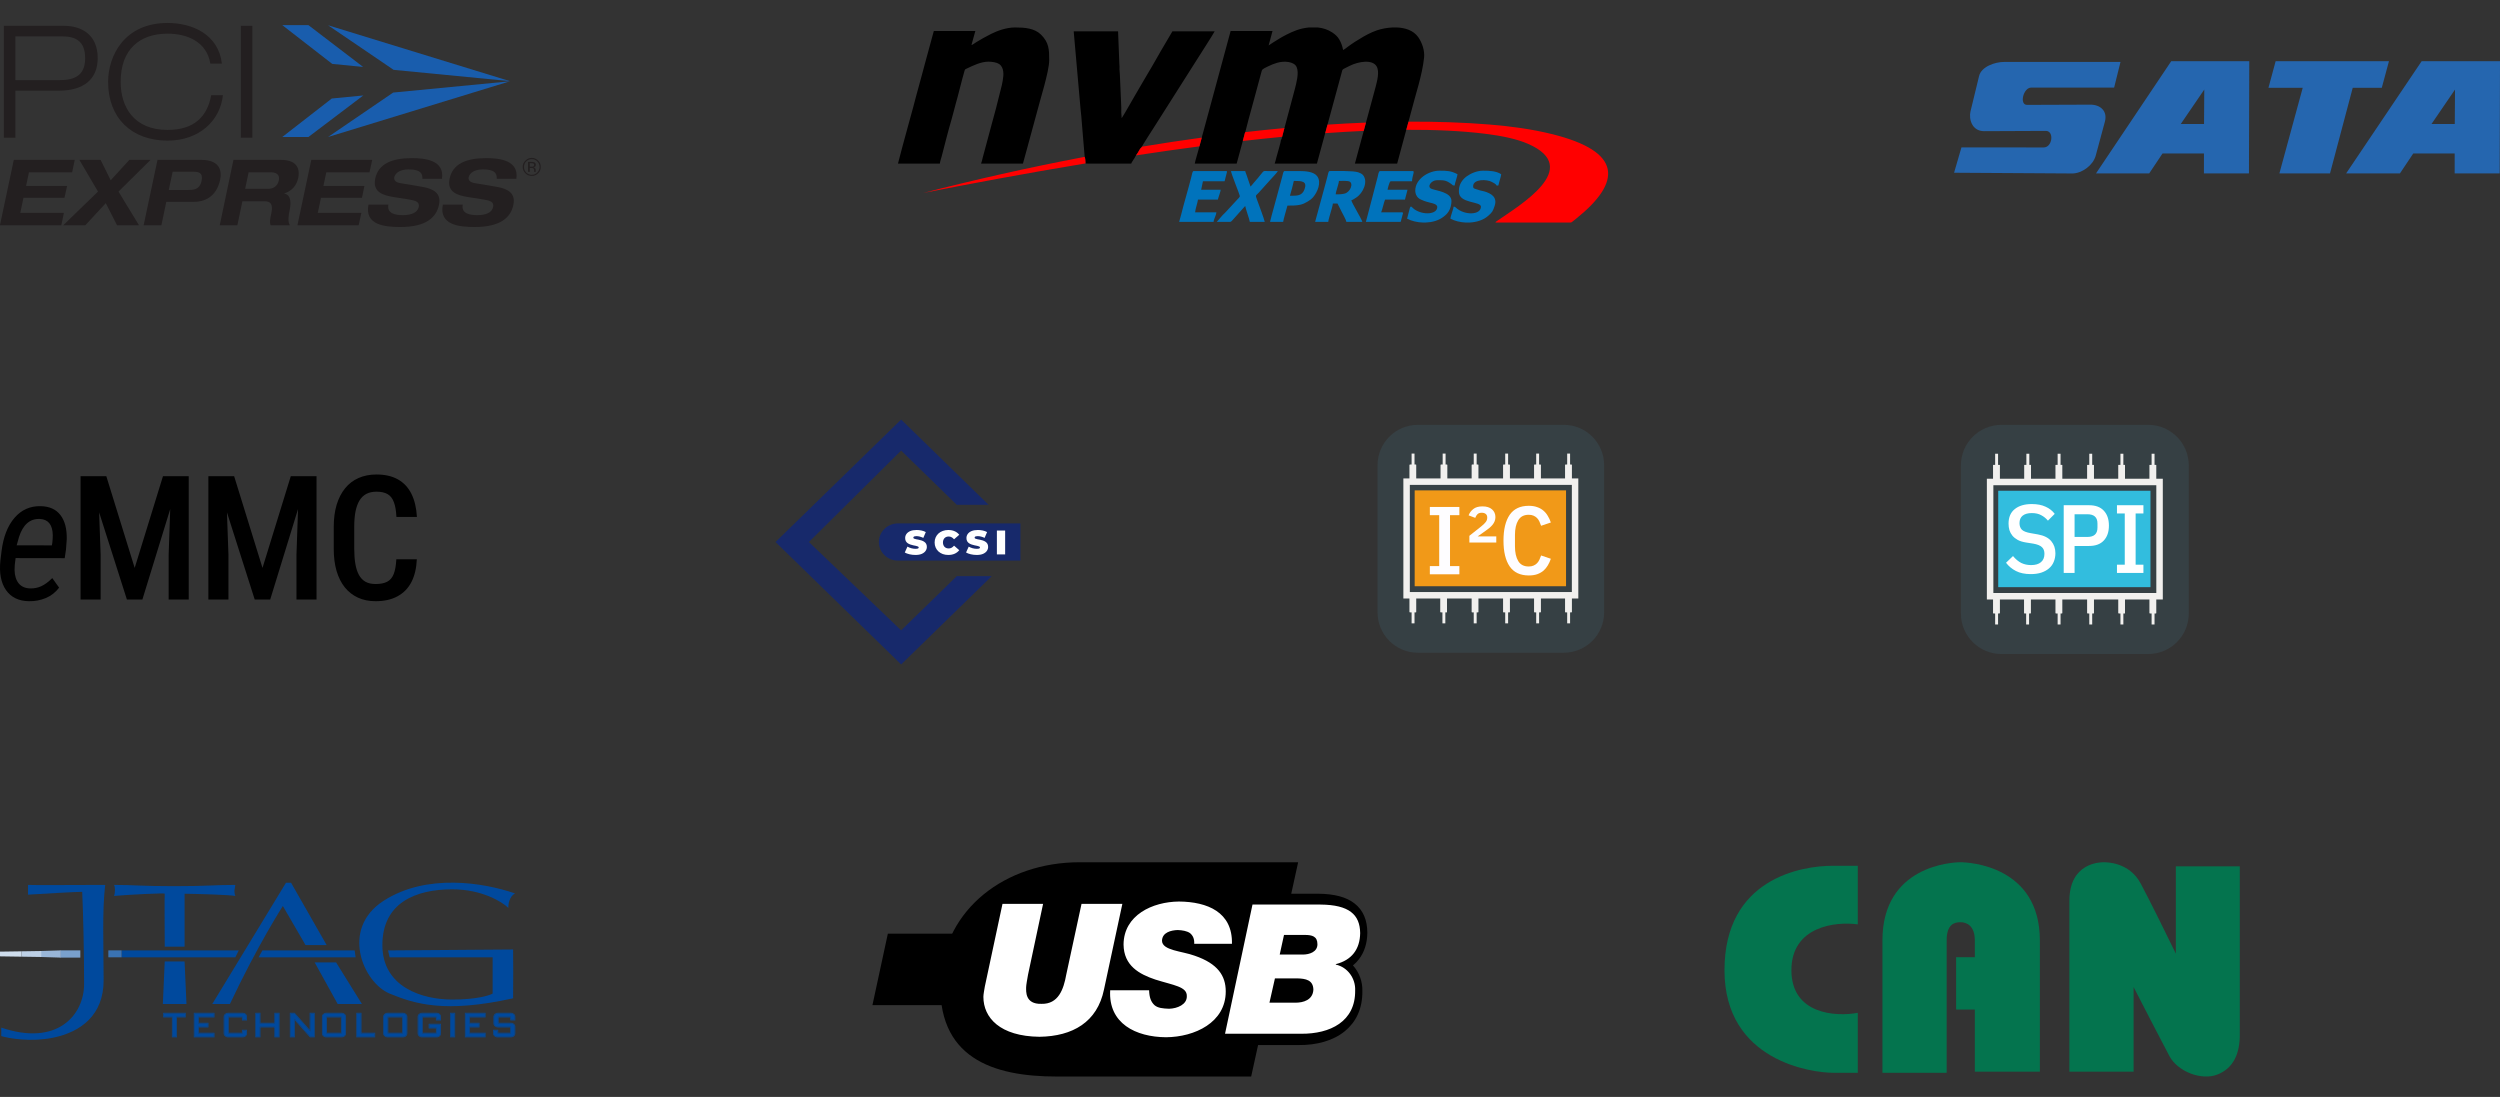 <svg width="490" height="215" viewBox="0 0 490 215" fill="none" xmlns="http://www.w3.org/2000/svg">
<rect x="0" y="0" width="490" height="215" fill="#333333" stroke="none"/>
<g clip-path="url(#clip0_723_25)">
<path d="M5.495 175.356V173.442C7.306 173.524 12.866 173.442 20.62 173.442C20.003 178.566 20.311 185.295 20.311 192.148C20.311 199.001 15.805 202.273 10.434 203.384C6.137 204.273 1.852 203.549 0.247 203.075V201.409C11.113 205.113 16.484 199.063 16.484 192.827C16.484 186.592 16.298 178.69 16.113 174.8C14.681 174.8 8.437 175.171 5.495 175.356Z" fill="#00499D"/>
<path d="M22.348 175.603C22.595 174.986 22.595 173.813 22.348 173.442C26.279 173.442 27.534 173.689 34.14 173.689C40.746 173.689 42.124 173.442 46.117 173.442C46.117 173.998 45.746 174.553 46.117 175.603C44.586 175.356 38.852 175.212 36.177 175.171V185.542H32.288C32.267 182.147 32.239 175.319 32.288 175.171C32.35 174.986 25.127 175.356 22.348 175.603Z" fill="#00499D"/>
<path d="M36.177 188.444H32.288L31.918 196.778H36.548L36.177 188.444Z" fill="#00499D"/>
<path d="M45.067 196.778H41.61L56.056 173.01H57.044L64.02 185.234H59.884L55.439 177.578C55.439 177.578 50.5 185.234 45.067 196.778Z" fill="#00499D"/>
<path d="M66.181 196.778L61.674 188.629H65.872L70.935 196.778H66.181Z" fill="#00499D"/>
<path d="M69.7 187.641L69.515 186.283H51.426L50.685 187.641H69.7Z" fill="#00499D"/>
<path d="M46.796 186.283H23.83V187.641H46.117L46.796 186.283Z" fill="#00499D"/>
<path d="M76.367 187.641L76.059 186.283L100.568 186.098C100.588 188.074 100.617 192.753 100.568 195.667C87.171 198.63 81.306 196.778 76.367 194.741C71.181 192.602 66.675 182.085 75.133 176.591C83.59 171.096 94.888 173.01 100.938 175.109C99.802 175.751 99.601 177.27 99.642 177.949C98.386 176.735 94.431 174.306 88.653 174.306C81.43 174.306 74.947 176.961 74.947 185.234C74.947 193.506 82.788 195.914 88.653 195.914C93.345 195.914 95.876 195.132 96.555 194.741V187.641H76.367Z" fill="#00499D"/>
<path d="M32.103 198.63H36.281V199.283H34.565V203.199H33.819V199.283H32.103V198.63Z" fill="#00499D"/>
<path d="M38.109 198.63H41.915V199.283H38.856V200.59H40.726V201.243H38.856V202.546H41.915V203.199H38.109V198.63Z" fill="#00499D"/>
<path d="M43.966 199.283C43.966 199.194 43.985 199.11 44.024 199.032C44.063 198.951 44.116 198.882 44.184 198.825C44.252 198.765 44.331 198.718 44.421 198.684C44.513 198.648 44.611 198.63 44.712 198.63H47.546C47.648 198.63 47.744 198.648 47.834 198.684C47.926 198.718 48.006 198.765 48.074 198.825C48.142 198.882 48.196 198.951 48.234 199.032C48.273 199.11 48.293 199.194 48.293 199.283V199.873H47.546V199.283H44.712V202.546H47.546V201.959H48.293V202.546C48.293 202.635 48.273 202.72 48.234 202.801C48.196 202.879 48.142 202.948 48.074 203.008C48.006 203.067 47.926 203.114 47.834 203.148C47.744 203.182 47.648 203.199 47.546 203.199H44.712C44.611 203.199 44.513 203.182 44.421 203.148C44.331 203.114 44.252 203.067 44.184 203.008C44.116 202.948 44.063 202.879 44.024 202.801C43.985 202.72 43.966 202.635 43.966 202.546V199.283Z" fill="#00499D"/>
<path d="M54.657 198.63V203.199H53.91V201.243H50.92V203.199H50.173V198.63H50.92V200.59H53.91V198.63H54.657Z" fill="#00499D"/>
<path d="M57.68 203.199H56.933V198.63H57.68L60.819 202.173V198.63H61.566V203.199H60.819L57.68 199.656V203.199Z" fill="#00499D"/>
<path d="M67.698 202.546C67.698 202.635 67.678 202.72 67.639 202.801C67.6 202.879 67.547 202.948 67.479 203.008C67.411 203.067 67.331 203.114 67.239 203.148C67.149 203.182 67.053 203.199 66.951 203.199H63.968C63.866 203.199 63.769 203.182 63.676 203.148C63.587 203.114 63.508 203.067 63.44 203.008C63.372 202.948 63.318 202.879 63.279 202.801C63.241 202.72 63.221 202.635 63.221 202.546V199.283C63.221 199.194 63.241 199.11 63.279 199.032C63.318 198.951 63.372 198.882 63.44 198.825C63.508 198.765 63.587 198.718 63.676 198.684C63.769 198.648 63.866 198.63 63.968 198.63H66.951C67.053 198.63 67.149 198.648 67.239 198.684C67.331 198.718 67.411 198.765 67.479 198.825C67.547 198.882 67.6 198.951 67.639 199.032C67.678 199.11 67.698 199.194 67.698 199.283V202.546ZM63.968 199.283V202.546H66.951V199.283H63.968Z" fill="#00499D"/>
<path d="M70.721 198.63V202.546H73.405V203.199H69.974V198.63H70.721Z" fill="#00499D"/>
<path d="M79.71 202.546C79.71 202.635 79.69 202.72 79.651 202.801C79.613 202.879 79.559 202.948 79.491 203.008C79.423 203.067 79.343 203.114 79.251 203.148C79.161 203.182 79.065 203.199 78.963 203.199H75.98C75.878 203.199 75.781 203.182 75.689 203.148C75.599 203.114 75.52 203.067 75.452 203.008C75.384 202.948 75.331 202.879 75.292 202.801C75.253 202.72 75.233 202.635 75.233 202.546V199.283C75.233 199.194 75.253 199.11 75.292 199.032C75.331 198.951 75.384 198.882 75.452 198.825C75.52 198.765 75.599 198.718 75.689 198.684C75.781 198.648 75.878 198.63 75.98 198.63H78.963C79.065 198.63 79.161 198.648 79.251 198.684C79.343 198.718 79.423 198.765 79.491 198.825C79.559 198.882 79.613 198.951 79.651 199.032C79.69 199.11 79.71 199.194 79.71 199.283V202.546ZM75.98 199.283V202.546H78.963V199.283H75.98Z" fill="#00499D"/>
<path d="M81.986 199.283C81.986 199.194 82.005 199.11 82.044 199.032C82.083 198.951 82.137 198.882 82.205 198.825C82.273 198.765 82.352 198.718 82.441 198.684C82.534 198.648 82.631 198.63 82.733 198.63H85.566C85.668 198.63 85.764 198.648 85.854 198.684C85.946 198.718 86.027 198.765 86.095 198.825C86.163 198.882 86.216 198.951 86.255 199.032C86.294 199.11 86.313 199.194 86.313 199.283V199.873H85.566V199.283H82.733V202.546H85.566V201.437H84.15V200.784H86.313V202.546C86.313 202.635 86.294 202.72 86.255 202.801C86.216 202.879 86.163 202.948 86.095 203.008C86.027 203.067 85.946 203.114 85.854 203.148C85.764 203.182 85.668 203.199 85.566 203.199H82.733C82.631 203.199 82.534 203.182 82.441 203.148C82.352 203.114 82.273 203.067 82.205 203.008C82.137 202.948 82.083 202.879 82.044 202.801C82.005 202.72 81.986 202.635 81.986 202.546V199.283Z" fill="#00499D"/>
<path d="M89.086 198.63V203.199H88.339V198.63H89.086Z" fill="#00499D"/>
<path d="M91.239 198.63H95.045V199.283H91.985V200.59H93.856V201.243H91.985V202.546H95.045V203.199H91.239V198.63Z" fill="#00499D"/>
<path d="M97.595 201.243C97.493 201.243 97.396 201.226 97.304 201.192C97.214 201.156 97.135 201.109 97.067 201.052C96.999 200.992 96.946 200.923 96.907 200.844C96.868 200.764 96.848 200.679 96.848 200.59V199.283C96.848 199.194 96.868 199.11 96.907 199.032C96.946 198.951 96.999 198.882 97.067 198.825C97.135 198.765 97.214 198.718 97.304 198.684C97.396 198.648 97.493 198.63 97.595 198.63H100.13C100.232 198.63 100.328 198.648 100.418 198.684C100.51 198.718 100.59 198.765 100.658 198.825C100.726 198.882 100.78 198.951 100.818 199.032C100.857 199.11 100.877 199.194 100.877 199.283V199.873H100.13V199.283H97.595V200.59H100.13C100.232 200.59 100.328 200.607 100.418 200.641C100.51 200.675 100.59 200.721 100.658 200.781C100.726 200.84 100.78 200.91 100.818 200.991C100.857 201.07 100.877 201.153 100.877 201.243V202.546C100.877 202.635 100.857 202.72 100.818 202.801C100.78 202.879 100.726 202.948 100.658 203.008C100.59 203.067 100.51 203.114 100.418 203.148C100.328 203.182 100.232 203.199 100.13 203.199H97.522C97.42 203.199 97.323 203.182 97.231 203.148C97.141 203.114 97.062 203.067 96.994 203.008C96.926 202.948 96.873 202.879 96.834 202.801C96.795 202.72 96.776 202.635 96.776 202.546V201.959H97.522V202.546H100.13V201.243H97.595Z" fill="#00499D"/>
<path fill-rule="evenodd" clip-rule="evenodd" d="M31.98 198.507H36.404V199.407H34.689V203.322H33.695V199.407H31.98V198.507ZM33.819 199.283V203.199H34.565V199.283H36.281V198.63H32.103V199.283H33.819ZM37.986 198.507H42.039V199.407H38.979V200.466H40.85V201.366H38.979V202.422H42.039V203.322H37.986V198.507ZM38.856 202.546V201.243H40.726V200.59H38.856V199.283H41.915V198.63H38.109V203.199H41.915V202.546H38.856ZM48.416 199.996H47.423V199.407H44.836V202.422H47.423V201.836H48.416V202.546C48.416 202.653 48.393 202.757 48.346 202.854L48.345 202.855C48.299 202.949 48.235 203.031 48.156 203.101C48.075 203.171 47.982 203.225 47.877 203.263C47.773 203.303 47.662 203.322 47.546 203.322H44.712C44.596 203.322 44.485 203.303 44.378 203.264L44.377 203.263C44.275 203.224 44.183 203.17 44.103 203.101C44.023 203.031 43.96 202.949 43.913 202.855L43.913 202.854C43.866 202.757 43.842 202.653 43.842 202.546V199.283C43.842 199.176 43.866 199.073 43.913 198.978C43.959 198.882 44.023 198.799 44.104 198.731C44.183 198.662 44.275 198.608 44.377 198.569C44.484 198.528 44.596 198.507 44.712 198.507H47.546C47.662 198.507 47.773 198.527 47.878 198.569C47.982 198.608 48.075 198.661 48.155 198.731C48.236 198.799 48.299 198.882 48.346 198.978C48.393 199.073 48.416 199.176 48.416 199.283V199.996ZM48.234 199.032C48.196 198.951 48.142 198.882 48.074 198.825C48.006 198.765 47.926 198.718 47.834 198.684C47.744 198.648 47.648 198.63 47.546 198.63H44.712C44.611 198.63 44.513 198.648 44.421 198.684C44.331 198.718 44.252 198.765 44.184 198.825C44.116 198.882 44.063 198.951 44.024 199.032C43.985 199.11 43.966 199.194 43.966 199.283V202.546C43.966 202.635 43.985 202.72 44.024 202.801C44.063 202.879 44.116 202.948 44.184 203.008C44.252 203.067 44.331 203.114 44.421 203.148C44.513 203.182 44.611 203.199 44.712 203.199H47.546C47.648 203.199 47.744 203.182 47.834 203.148C47.926 203.114 48.006 203.067 48.074 203.008C48.142 202.948 48.196 202.879 48.234 202.801C48.273 202.72 48.293 202.635 48.293 202.546V201.959H47.546V202.546H44.712V199.283H47.546V199.873H48.293V199.283C48.293 199.194 48.273 199.11 48.234 199.032ZM54.78 198.507V203.322H53.786V201.366H51.043V203.322H50.049V198.507H51.043V200.466H53.786V198.507H54.78ZM53.91 200.59H50.92V198.63H50.173V203.199H50.92V201.243H53.91V203.199H54.657V198.63H53.91V200.59ZM57.803 203.322H56.809V198.507H57.735L60.696 201.847V198.507H61.689V203.322H60.764L57.803 199.982V203.322ZM57.68 199.656V203.199H56.933V198.63H57.68L60.819 202.173V198.63H61.566V203.199H60.819L57.68 199.656ZM67.751 202.854L67.75 202.855C67.704 202.949 67.64 203.031 67.56 203.101C67.48 203.171 67.387 203.225 67.282 203.263C67.177 203.303 67.067 203.322 66.951 203.322H63.968C63.852 203.322 63.74 203.303 63.634 203.264L63.633 203.263C63.53 203.224 63.438 203.17 63.358 203.101C63.279 203.031 63.215 202.949 63.169 202.855L63.168 202.854C63.121 202.757 63.098 202.653 63.098 202.546V199.283C63.098 199.176 63.121 199.073 63.169 198.978C63.215 198.882 63.279 198.799 63.359 198.731C63.439 198.662 63.53 198.608 63.632 198.569C63.739 198.528 63.851 198.507 63.968 198.507H66.951C67.067 198.507 67.178 198.527 67.283 198.569C67.387 198.608 67.48 198.661 67.56 198.731C67.64 198.799 67.704 198.882 67.75 198.978C67.798 199.073 67.821 199.176 67.821 199.283V202.546C67.821 202.653 67.797 202.757 67.751 202.854ZM67.639 199.032C67.6 198.951 67.547 198.882 67.479 198.825C67.411 198.765 67.331 198.718 67.239 198.684C67.149 198.648 67.053 198.63 66.951 198.63H63.968C63.866 198.63 63.769 198.648 63.677 198.684C63.587 198.718 63.508 198.765 63.44 198.825C63.372 198.882 63.318 198.951 63.28 199.032C63.241 199.11 63.221 199.194 63.221 199.283V202.546C63.221 202.635 63.241 202.72 63.28 202.801C63.318 202.879 63.372 202.948 63.44 203.008C63.508 203.067 63.587 203.114 63.677 203.148C63.769 203.182 63.866 203.199 63.968 203.199H66.951C67.053 203.199 67.149 203.182 67.239 203.148C67.331 203.114 67.411 203.067 67.479 203.008C67.547 202.948 67.6 202.879 67.639 202.801C67.678 202.72 67.698 202.635 67.698 202.546V199.283C67.698 199.194 67.678 199.11 67.639 199.032ZM70.844 198.507V202.422H73.528V203.322H69.851V198.507H70.844ZM70.721 202.546V198.63H69.974V203.199H73.405V202.546H70.721ZM79.763 202.854L79.762 202.855C79.716 202.949 79.652 203.031 79.573 203.101C79.492 203.171 79.399 203.225 79.294 203.263C79.19 203.303 79.079 203.322 78.963 203.322H75.98C75.864 203.322 75.752 203.303 75.646 203.264L75.645 203.263C75.542 203.224 75.451 203.17 75.371 203.101C75.291 203.031 75.227 202.949 75.181 202.855L75.18 202.854C75.134 202.757 75.11 202.653 75.11 202.546V199.283C75.11 199.176 75.133 199.073 75.181 198.978C75.227 198.882 75.291 198.799 75.371 198.731C75.451 198.662 75.542 198.608 75.644 198.569C75.751 198.528 75.863 198.507 75.98 198.507H78.963C79.079 198.507 79.191 198.527 79.295 198.569C79.399 198.608 79.492 198.661 79.572 198.731C79.653 198.799 79.716 198.882 79.763 198.978C79.81 199.073 79.833 199.176 79.833 199.283V202.546C79.833 202.653 79.81 202.757 79.763 202.854ZM79.651 199.032C79.613 198.951 79.559 198.882 79.491 198.825C79.423 198.765 79.343 198.718 79.251 198.684C79.161 198.648 79.065 198.63 78.963 198.63H75.98C75.878 198.63 75.781 198.648 75.689 198.684C75.599 198.718 75.52 198.765 75.452 198.825C75.384 198.882 75.331 198.951 75.292 199.032C75.253 199.11 75.234 199.194 75.234 199.283V202.546C75.234 202.635 75.253 202.72 75.292 202.801C75.331 202.879 75.384 202.948 75.452 203.008C75.52 203.067 75.599 203.114 75.689 203.148C75.781 203.182 75.878 203.199 75.98 203.199H78.963C79.065 203.199 79.161 203.182 79.251 203.148C79.343 203.114 79.423 203.067 79.491 203.008C79.559 202.948 79.613 202.879 79.651 202.801C79.69 202.72 79.71 202.635 79.71 202.546V199.283C79.71 199.194 79.69 199.11 79.651 199.032ZM86.437 199.996H85.443V199.407H82.856V202.422H85.443V201.56H84.026V200.66H86.437V202.546C86.437 202.653 86.413 202.757 86.366 202.854L86.366 202.855C86.319 202.949 86.256 203.031 86.176 203.101C86.096 203.171 86.002 203.225 85.897 203.263C85.793 203.303 85.682 203.322 85.567 203.322H82.733C82.617 203.322 82.505 203.303 82.399 203.264L82.398 203.263C82.295 203.224 82.203 203.17 82.123 203.101C82.044 203.031 81.98 202.949 81.934 202.855L81.933 202.854C81.886 202.757 81.863 202.653 81.863 202.546V199.283C81.863 199.176 81.886 199.073 81.933 198.978C81.98 198.882 82.043 198.799 82.124 198.731C82.204 198.662 82.295 198.608 82.397 198.569C82.504 198.528 82.616 198.507 82.733 198.507H85.567C85.683 198.507 85.794 198.527 85.899 198.569C86.003 198.608 86.095 198.661 86.175 198.731C86.256 198.799 86.32 198.882 86.366 198.978C86.413 199.073 86.437 199.176 86.437 199.283V199.996ZM86.255 199.032C86.216 198.951 86.163 198.882 86.095 198.825C86.027 198.765 85.947 198.718 85.854 198.684C85.764 198.648 85.668 198.63 85.567 198.63H82.733C82.631 198.63 82.534 198.648 82.442 198.684C82.352 198.718 82.273 198.765 82.205 198.825C82.137 198.882 82.083 198.951 82.044 199.032C82.006 199.11 81.986 199.194 81.986 199.283V202.546C81.986 202.635 82.006 202.72 82.044 202.801C82.083 202.879 82.137 202.948 82.205 203.008C82.273 203.067 82.352 203.114 82.442 203.148C82.534 203.182 82.631 203.199 82.733 203.199H85.567C85.668 203.199 85.764 203.182 85.854 203.148C85.947 203.114 86.027 203.067 86.095 203.008C86.163 202.948 86.216 202.879 86.255 202.801C86.294 202.72 86.313 202.635 86.313 202.546V200.784H84.15V201.437H85.567V202.546H82.733V199.283H85.567V199.873H86.313V199.283C86.313 199.194 86.294 199.11 86.255 199.032ZM89.209 198.507V203.322H88.216V198.507H89.209ZM91.115 198.507H95.168V199.407H92.109V200.466H93.979V201.366H92.109V202.422H95.168V203.322H91.115V198.507ZM91.985 202.546V201.243H93.856V200.59H91.985V199.283H95.045V198.63H91.239V203.199H95.045V202.546H91.985ZM97.259 201.307L97.258 201.306C97.157 201.266 97.066 201.212 96.987 201.146L96.987 201.145L96.986 201.144C96.906 201.075 96.842 200.993 96.796 200.899L96.795 200.898C96.749 200.801 96.725 200.697 96.725 200.59V199.283C96.725 199.176 96.749 199.074 96.796 198.978C96.842 198.882 96.906 198.8 96.986 198.731C97.066 198.662 97.157 198.608 97.259 198.569C97.366 198.528 97.478 198.507 97.595 198.507H100.13C100.246 198.507 100.357 198.527 100.462 198.569C100.566 198.608 100.659 198.662 100.739 198.731C100.819 198.799 100.883 198.882 100.929 198.977C100.977 199.073 101 199.176 101 199.283V199.996H100.007V199.407H97.719V200.466H100.13C100.246 200.466 100.357 200.485 100.461 200.525C100.566 200.564 100.659 200.618 100.74 200.688C100.82 200.758 100.883 200.841 100.929 200.937C100.977 201.032 101 201.135 101 201.243V202.546C101 202.653 100.977 202.757 100.93 202.854L100.929 202.855C100.883 202.949 100.819 203.031 100.74 203.101C100.659 203.171 100.566 203.225 100.461 203.263C100.357 203.303 100.246 203.322 100.13 203.322H97.522C97.406 203.322 97.295 203.303 97.188 203.264L97.187 203.263C97.084 203.224 96.993 203.17 96.913 203.101C96.833 203.031 96.769 202.949 96.723 202.855L96.723 202.854C96.676 202.757 96.652 202.653 96.652 202.546V201.836H97.646V202.422H100.007V201.366H97.595C97.479 201.366 97.368 201.347 97.261 201.308L97.259 201.307ZM100.13 201.243V202.546H97.522V201.959H96.776V202.546C96.776 202.635 96.795 202.72 96.834 202.801C96.873 202.879 96.926 202.948 96.994 203.008C97.062 203.067 97.141 203.114 97.231 203.148C97.323 203.182 97.42 203.199 97.522 203.199H100.13C100.232 203.199 100.328 203.182 100.418 203.148C100.51 203.114 100.59 203.067 100.658 203.008C100.726 202.948 100.78 202.879 100.818 202.801C100.857 202.72 100.877 202.635 100.877 202.546V201.243C100.877 201.153 100.857 201.07 100.818 200.991C100.78 200.91 100.726 200.84 100.658 200.781C100.59 200.721 100.51 200.675 100.418 200.641C100.328 200.607 100.232 200.59 100.13 200.59H97.595V199.283H100.13V199.873H100.877V199.283C100.877 199.194 100.857 199.11 100.818 199.032C100.78 198.951 100.726 198.882 100.658 198.825C100.59 198.765 100.51 198.718 100.418 198.684C100.328 198.648 100.232 198.63 100.13 198.63H97.595C97.493 198.63 97.396 198.648 97.304 198.684C97.214 198.718 97.135 198.765 97.067 198.825C96.999 198.882 96.946 198.951 96.907 199.032C96.868 199.11 96.848 199.194 96.848 199.283V200.59C96.848 200.679 96.868 200.764 96.907 200.844C96.946 200.923 96.999 200.992 97.067 201.052C97.135 201.109 97.214 201.156 97.304 201.192C97.396 201.226 97.493 201.243 97.595 201.243H100.13ZM63.968 202.546V199.283H66.951V202.546H63.968ZM66.828 202.422V199.407H64.091V202.422H66.828ZM75.98 202.546V199.283H78.963V202.546H75.98ZM78.84 202.422V199.407H76.104V202.422H78.84ZM89.086 198.63H88.339V203.199H89.086V198.63Z" fill="#00499D"/>
<path d="M21.237 186.273H23.83V187.631H21.237V186.273Z" fill="#3A73B3"/>
<path d="M11.854 186.273H15.743V187.693H11.854V186.273Z" fill="#79A0CC"/>
<path d="M8.026 186.397L11.915 186.273V187.693L8.026 187.57V186.397Z" fill="#99B6D8"/>
<path d="M8.087 186.397L4.198 186.458V187.508L8.087 187.57V186.397Z" fill="#BDD0E6"/>
<path d="M4.198 187.508L0 187.446V186.52L4.198 186.459V187.508Z" fill="#CFDDED"/>
<path d="M30.869 31.336H39.473C43.096 31.336 43.521 33.52 43.153 35.222C42.558 37.974 40.775 39.562 37.973 39.562H32.595L31.633 44.158H28.151L30.869 31.336ZM33.076 37.236H36.812C37.888 37.236 39.133 37.208 39.501 35.477C39.869 33.804 38.879 33.662 37.888 33.662H33.841L33.076 37.236Z" fill="#231F20"/>
<path d="M45.756 31.336H55.069C58.606 31.336 58.72 33.52 58.465 34.825C58.125 36.385 57.276 37.378 55.719 37.917V37.946C57.191 38.172 57.022 40.101 56.738 41.378C56.597 42.002 56.342 43.505 56.823 44.158H53.031C52.832 43.562 52.917 43.023 53.2 41.69C53.568 39.903 52.917 39.449 51.842 39.449H47.511L46.52 44.158H43.067L45.756 31.336ZM48.049 37.009H52.634C53.398 37.009 54.389 36.584 54.644 35.392C54.927 34.116 53.993 33.776 53.144 33.776H48.728L48.049 37.009Z" fill="#231F20"/>
<path d="M61.013 31.336H72.957L72.419 33.776H63.956L63.39 36.442H71.429L70.948 38.768H62.909L62.286 41.718H70.834L70.296 44.158H58.295L61.013 31.336Z" fill="#231F20"/>
<path d="M82.779 35.049C82.92 33.375 81.364 33.205 79.977 33.205C78.533 33.205 77.486 33.857 77.288 34.708C77.146 35.389 77.627 35.758 78.505 35.9L82.694 36.609C84.958 36.978 86.543 37.857 86.034 40.183C85.524 42.594 83.515 44.495 78.505 44.495C75.363 44.495 71.429 44.098 72.221 40.098H76.127C75.788 41.857 77.486 42.169 78.986 42.169C80.599 42.169 81.817 41.687 82.071 40.58C82.269 39.587 81.534 39.332 80.203 39.105L77.146 38.623C74.995 38.283 72.986 37.602 73.552 34.992C74.146 32.155 76.722 30.992 80.741 30.992C83.373 30.992 87.166 31.418 86.628 35.049H82.779Z" fill="#231F20"/>
<path d="M97.355 35.049C97.497 33.375 95.94 33.205 94.553 33.205C93.11 33.205 92.062 33.857 91.864 34.708C91.723 35.389 92.232 35.758 93.082 35.9L97.299 36.609C99.535 36.978 101.12 37.857 100.61 40.183C100.129 42.594 98.091 44.495 93.082 44.495C89.968 44.495 86.005 44.098 86.798 40.098H90.704C90.364 41.857 92.062 42.169 93.563 42.169C95.204 42.169 96.421 41.687 96.648 40.58C96.846 39.587 96.138 39.332 94.808 39.105L91.723 38.623C89.572 38.283 87.562 37.602 88.128 34.992C88.723 32.155 91.298 30.992 95.317 30.992C97.921 30.992 101.743 31.418 101.205 35.049H97.355Z" fill="#231F20"/>
<path d="M0.752 5.062H12.555C15.924 5.062 19.15 6.736 19.15 11.388C19.15 15.53 16.405 17.771 11.536 17.771H3.017V26.99H0.752V5.062ZM3.017 15.7H11.791C15.584 15.7 16.688 13.941 16.688 11.388C16.688 8.098 14.848 7.133 12.244 7.133H3.017V15.7Z" fill="#231F20"/>
<path d="M43.691 18.655C43.181 23.563 39.133 27.562 32.85 27.562C25.745 27.562 21.189 23.081 21.189 16.045C21.189 11.024 24.302 4.5 32.85 4.5C37.633 4.5 42.813 6.684 43.492 12.471H41.228C40.549 8.273 36.812 6.599 32.85 6.599C27.415 6.599 23.651 9.634 23.651 16.045C23.651 20.925 26.198 25.463 32.85 25.463C38.086 25.463 40.634 22.825 41.398 18.655H43.691Z" fill="#231F20"/>
<path d="M47.2 5.062H49.465V26.99H47.2V5.062Z" fill="#231F20"/>
<path d="M2.705 31.336H14.65L14.14 33.776H5.677L5.111 36.442H13.15L12.64 38.768H4.602L3.979 41.718H12.527L12.018 44.158H-0.012L2.705 31.336Z" fill="#231F20"/>
<path d="M19.207 37.548L15.556 31.336H19.717L21.698 35.336L25.349 31.336H29.51L23.226 37.548L27.246 44.158H22.943L20.735 39.818L16.716 44.158H12.386L19.207 37.548Z" fill="#231F20"/>
<path d="M71.174 13.12L60.446 4.922H55.323L65.117 12.524L71.174 13.12Z" fill="#195DAD"/>
<path d="M65.032 19.307L55.323 26.852H60.446L71.202 18.711L65.032 19.307Z" fill="#195DAD"/>
<path d="M99.931 15.903L64.296 4.953L77.146 13.69L99.931 15.903Z" fill="#195DAD"/>
<path d="M77.061 18.142L64.296 26.851L99.959 15.93L77.061 18.142Z" fill="#195DAD"/>
<path d="M105.479 33.973C105.111 34.313 104.715 34.483 104.233 34.483C103.724 34.483 103.328 34.313 102.988 33.973C102.62 33.632 102.45 33.207 102.45 32.725C102.45 32.214 102.62 31.817 102.988 31.477C103.328 31.136 103.724 30.938 104.233 30.938C104.715 30.938 105.111 31.136 105.479 31.477C105.818 31.817 105.988 32.214 105.988 32.725C105.988 33.207 105.818 33.632 105.479 33.973ZM103.13 31.647C102.846 31.93 102.705 32.299 102.705 32.725C102.705 33.15 102.846 33.49 103.13 33.803C103.441 34.115 103.809 34.257 104.233 34.257C104.658 34.257 104.998 34.115 105.309 33.803C105.592 33.49 105.762 33.15 105.762 32.725C105.762 32.299 105.592 31.93 105.309 31.647C104.998 31.335 104.658 31.193 104.233 31.193C103.809 31.193 103.441 31.335 103.13 31.647ZM104.177 31.732C104.432 31.732 104.601 31.76 104.715 31.817C104.913 31.902 105.026 32.044 105.026 32.299C105.026 32.469 104.969 32.611 104.828 32.696C104.771 32.725 104.686 32.753 104.545 32.781C104.715 32.81 104.799 32.867 104.884 32.98C104.969 33.065 104.998 33.178 104.998 33.264V33.405C104.998 33.462 104.998 33.49 104.998 33.547C104.998 33.604 104.998 33.632 105.026 33.661V33.689H104.715C104.715 33.661 104.686 33.661 104.686 33.661V33.632V33.576V33.405C104.686 33.207 104.63 33.065 104.488 32.98C104.432 32.923 104.29 32.923 104.12 32.923H103.837V33.689H103.497V31.732H104.177ZM104.545 32.044C104.488 32.015 104.347 31.987 104.148 31.987H103.837V32.668H104.148C104.29 32.668 104.403 32.668 104.488 32.639C104.63 32.583 104.686 32.469 104.686 32.328C104.686 32.186 104.658 32.1 104.545 32.044Z" fill="#231F20"/>
<path d="M24088.2 -21453.6V18059V-21453.6ZM24088.2 18059H34713.4H24088.2ZM34713.4 18059C36583.6 18059 38011.8 17933.2 38998.1 17681.6C38011.8 17933.2 36583.6 18059 34713.4 18059ZM38998.1 17681.6C40381.5 17358.2 41540.7 16738.3 42475.8 15821.9C41540.7 16738.3 40381.5 17358.2 38998.1 17681.6ZM42475.8 15821.9C43410.9 14923.5 44160.2 13656.7 44723.8 12021.6C44160.2 13656.7 43410.9 14923.5 42475.8 15821.9ZM44723.8 12021.6C45300.2 10386.4 45588.4 8589.6 45588.4 6631.05C45588.4 8589.6 45300.2 10386.4 44723.8 12021.6ZM45588.4 6631.05C45588.4 3270.95 44826.3 422.959 43302 -1912.94C44826.3 422.958 45588.4 3270.95 45588.4 6631.05ZM43302 -1912.94C41777.7 -4230.86 39023.7 -5389.83 35040.1 -5389.83C39023.7 -5389.83 41777.7 -4230.87 43302 -1912.94ZM35040.1 -5389.83H27815.7H35040.1ZM27815.7 -5389.83V-21453.6V-5389.83ZM27815.7 -21453.6H24088.2H27815.7ZM27815.7 -727.023H35097.7V-727.023H27815.7V-727.023ZM35097.7 -727.023C37505.8 -727.023 39215.8 -98.134 40227.8 1159.66C39215.8 -98.129 37505.8 -727.023 35097.7 -727.023V-727.023ZM40227.8 1159.66C41239.7 2417.45 41745.7 4187.34 41745.7 6469.33C41745.7 4187.34 41239.7 2417.45 40227.8 1159.66ZM41745.7 6469.33C41745.7 8122.42 41444.6 9532.95 40842.6 10700.9C41444.6 9532.94 41745.7 8122.42 41745.7 6469.33ZM40842.6 10700.9C40253.4 11886.8 39472 12668.4 38498.5 13045.8C39472 12668.4 40253.4 11886.8 40842.6 10700.9ZM38498.5 13045.8C37870.9 13279.4 36711.7 13396.2 35020.8 13396.2C36711.7 13396.2 37870.9 13279.4 38498.5 13045.8ZM35020.8 13396.2H27815.7H35020.8ZM27815.7 13396.2V-727.023V13396.2ZM50334.2 -21453.6V18059V-21453.6ZM50334.2 18059H60037.2H50334.2ZM60037.2 18059C62227.5 18059 63899.1 17870.3 65051.9 17493C63899.1 17870.3 62227.5 18059 60037.2 18059ZM65051.9 17493C66665.9 16971.9 68042.9 16028.5 69182.9 14662.9C68042.9 16028.5 66665.9 16971.9 65051.9 17493ZM69182.9 14662.9C70668.8 12902 71776.8 10647 72506.9 7897.82C71776.8 10647 70668.8 12902 69182.9 14662.9ZM72506.9 7897.82C73249.8 5166.62 73621.3 2040.11 73621.3 -1481.7C73621.3 2040.11 73249.8 5166.62 72506.9 7897.82ZM73621.3 -1481.7C73621.3 -4482.42 73371.5 -7141.75 72871.9 -9459.67V-9459.68C73371.5 -7141.75 73621.3 -4482.42 73621.3 -1481.7ZM72871.9 -9459.67C72372.4 -11777.6 71731.9 -13700.2 70950.6 -15227.5C71731.9 -13700.2 72372.4 -11777.6 72871.9 -9459.68V-9459.67ZM70950.6 -15227.5C70169.2 -16736.9 69311 -17931.8 68375.9 -18812.2C69311 -17931.8 70169.2 -16736.9 70950.6 -15227.5ZM68375.9 -18812.2C67453.7 -19674.7 66332.9 -20330.6 65013.5 -20779.8C66332.9 -20330.6 67453.7 -19674.7 68375.9 -18812.2ZM65013.5 -20779.8C63707 -21229 62201.9 -21453.6 60498.3 -21453.6C62201.9 -21453.6 63707 -21229 65013.5 -20779.8ZM60498.3 -21453.6H50334.2H60498.3ZM54061.7 -16790.8H60075.6H54061.7ZM60075.6 -16790.8C61932.9 -16790.8 63386.8 -16548.2 64437.1 -16063.1C63386.8 -16548.2 61932.9 -16790.8 60075.6 -16790.8ZM64437.1 -16063.1C65500.3 -15577.9 66345.7 -14895.1 66973.3 -14014.7C66345.7 -14895.1 65500.3 -15577.9 64437.1 -16063.1ZM66973.3 -14014.7C67857.2 -12774.8 68542.4 -11112.8 69029.2 -9028.43C68542.4 -11112.8 67857.2 -12774.8 66973.3 -14014.7ZM69029.2 -9028.43C69528.8 -6926.13 69778.5 -4383.6 69778.5 -1400.84C69778.5 -4383.6 69528.8 -6926.13 69029.2 -9028.43ZM69778.5 -1400.84C69778.5 2731.9 69291.8 5903.32 68318.3 8113.44C69291.8 5903.32 69778.5 2731.9 69778.5 -1400.84ZM68318.3 8113.44C67357.6 10341.5 66185.6 11832.9 64802.2 12587.6C66185.6 11832.9 67357.6 10341.5 68318.3 8113.44ZM64802.2 12587.6C63803.1 13126.6 62195.5 13396.2 59979.5 13396.2C62195.5 13396.2 63803.1 13126.6 64802.2 12587.6ZM59979.5 13396.2H54061.7H59979.5ZM54061.7 13396.2V-16790.8V13396.2ZM78962.7 -21453.6V18059V-21453.6ZM78962.7 18059H97965.1H78962.7ZM97965.1 18059V13396.2V18059ZM97965.1 13396.2H82690.2H97965.1ZM82690.2 13396.2V1159.66V13396.2ZM82690.2 1159.66H95909.2H82690.2ZM95909.2 1159.66V-3503.14V1159.66ZM95909.2 -3503.14H82690.2V-3503.15H95909.2V-3503.14ZM82690.2 -3503.14V-21453.6V-3503.14ZM82690.2 -21453.6H78962.7H82690.2ZM114393 1510.05V1510.04V1510.05ZM105189 6280.66V6280.69V6280.66ZM101635 6792.76V6792.78V6792.76ZM119600 -16790.8V-21453.6V-16790.8ZM119600 -21453.6H100982H119600ZM100982 -21453.6C100956 -20285.6 101091 -19162.6 101385 -18084.5C101091 -19162.6 100956 -20285.6 100982 -21453.6ZM101385 -18084.5C101859 -16305.6 102615 -14553.7 103652 -12828.8C102615 -14553.7 101859 -16305.6 101385 -18084.5ZM103652 -12828.8C104703 -11103.8 106214 -9109.29 108187 -6845.27C106214 -9109.29 104703 -11103.8 103652 -12828.8ZM108187 -6845.27C111248 -3323.46 113317 -538.357 114393 1510.04V1510.05C113317 -538.356 111248 -3323.46 108187 -6845.27ZM114393 1510.04C115469 3576.41 116007 5525.99 116007 7358.77C116007 5525.99 115469 3576.41 114393 1510.05V1510.04ZM116007 7358.77C116007 9281.39 115514 10898.5 114527 12210.2C115514 10898.5 116007 9281.39 116007 7358.77ZM114527 12210.2C113554 13539.9 112279 14204.7 110704 14204.7C112279 14204.7 113554 13539.9 114527 12210.2ZM110704 14204.7C109039 14204.7 107706 13504 106707 12102.4C107706 13504 109039 14204.7 110704 14204.7ZM106707 12102.4C105708 10700.9 105202 8760.3 105189 6280.66C105202 8760.3 105708 10700.9 106707 12102.4ZM105189 6280.66L101635 6792.76L105189 6280.66ZM101635 6792.76C101878 10512.2 102794 13342.2 104383 15282.8C102794 13342.3 101878 10512.2 101635 6792.76ZM104383 15282.8C105971 17241.4 108104 18220.7 110781 18220.7C108104 18220.7 105971 17241.4 104383 15282.8ZM110781 18220.7C113483 18220.7 115623 17169.5 117198 15067.2C115623 17169.5 113483 18220.7 110781 18220.7ZM117198 15067.2C118774 12964.9 119561 10359.5 119561 7250.96C119561 10359.5 118774 12964.9 117198 15067.2ZM119561 7250.96C119561 5669.73 119331 4115.47 118870 2588.15C119331 4115.47 119561 5669.73 119561 7250.96ZM118870 2588.15C118409 1060.84 117640 -547.334 116564 -2236.37C117640 -547.337 118409 1060.83 118870 2588.15ZM116564 -2236.37C115501 -3925.4 113727 -6243.33 111242 -9190.15C113727 -6243.33 115501 -3925.4 116564 -2236.37ZM111242 -9190.15C109167 -11633.9 107835 -13295.9 107245 -14176.4C107835 -13295.9 109167 -11633.9 111242 -9190.15ZM107245 -14176.4C106656 -15038.9 106169 -15910.3 105785 -16790.8C106169 -15910.3 106656 -15038.9 107245 -14176.4ZM105785 -16790.8H119600H105785ZM123462 -8758.91V-8758.87V-8758.91ZM138986 -5147.25V-5147.26V-5147.25ZM128534 -753.977V-753.977V-753.977ZM145039 6927.52V6927.46V6927.52ZM141465 6550.19V6550.18V6550.19ZM141081 -646.164V-646.164V-646.164ZM123462 -8758.91L126978 -8327.67V-8327.66L123462 -8758.9V-8758.91ZM126978 -8327.66C127144 -10304.2 127529 -11930.3 128131 -13206.1C127529 -11930.3 127144 -10304.2 126978 -8327.66ZM128131 -13206.1C128746 -14463.9 129693 -15488.1 130974 -16278.7C129693 -15488.1 128746 -14463.9 128131 -13206.1ZM130974 -16278.7C132255 -17051.3 133696 -17437.7 135297 -17437.7C133696 -17437.7 132255 -17051.3 130974 -16278.7ZM135297 -17437.7C136719 -17437.7 137975 -17141.2 139063 -16548.2C137975 -17141.2 136719 -17437.7 135297 -17437.7ZM139063 -16548.2C140152 -15955.3 140959 -15146.7 141484 -14122.5C140959 -15146.7 140152 -15955.3 139063 -16548.2ZM141484 -14122.5C142022 -13080.3 142291 -11948.3 142291 -10726.4C142291 -11948.3 142022 -13080.3 141484 -14122.5ZM142291 -10726.4C142291 -9486.63 142035 -8408.52 141523 -7492.13C142035 -8408.52 142291 -9486.63 142291 -10726.4ZM141523 -7492.13C141010 -6557.77 140165 -5776.15 138986 -5147.25V-5147.26C140165 -5776.15 141010 -6557.78 141523 -7492.13ZM138986 -5147.25C138231 -4733.98 136559 -4096.1 133972 -3233.62C136559 -4096.1 138231 -4733.98 138986 -5147.26V-5147.25ZM133972 -3233.62C131384 -2353.16 129572 -1526.62 128534 -753.977V-753.977C129572 -1526.62 131384 -2353.17 133972 -3233.62ZM128534 -753.977C127189 234.286 126184 1456.14 125518 2911.58C126184 1456.14 127189 234.287 128534 -753.977V-753.977ZM125518 2911.58C124864 4384.99 124538 6029.1 124538 7843.91C124538 6029.1 124864 4384.99 125518 2911.58ZM124538 7843.91C124538 9838.41 124941 11698.1 125748 13423.1C124941 11698.1 124538 9838.41 124538 7843.91ZM125748 13423.1C126555 15166 127734 16486.7 129284 17385.1C127734 16486.7 126555 15166 125748 13423.1ZM129284 17385.1C130833 18283.6 132556 18732.8 134452 18732.8C132556 18732.8 130833 18283.6 129284 17385.1ZM134452 18732.8C136540 18732.8 138378 18256.6 139966 17304.3C138378 18256.6 136540 18732.8 134452 18732.8ZM139966 17304.3C141568 16369.9 142797 14986.4 143655 13153.6C142797 14986.4 141568 16369.9 139966 17304.3ZM143655 13153.6C144514 11320.8 144975 9245.45 145039 6927.52C144975 9245.45 144514 11320.8 143655 13153.6ZM145039 6927.53L141465 6550.19V6550.18L145039 6927.52V6927.53ZM141465 6550.19C141273 9047.8 140620 10934.5 139505 12210.2C140620 10934.5 141273 9047.8 141465 6550.19ZM139505 12210.2C138404 13486 136770 14123.9 134606 14123.9C136770 14123.9 138404 13486 139505 12210.2ZM134606 14123.9C132351 14123.9 130705 13539.9 129668 12372C130705 13539.9 132351 14123.9 134606 14123.9ZM129668 12372C128643 11222 128131 9829.42 128131 8194.3C128131 9829.42 128643 11222 129668 12372ZM128131 8194.3C128131 6774.79 128496 5606.84 129226 4690.45V4690.46C128496 5606.85 128131 6774.79 128131 8194.3ZM129226 4690.45C129585 4232.26 130231 3767.33 131166 3295.65C132102 2823.98 133325 2345.57 134836 1860.43C133325 2345.58 132102 2823.99 131166 3295.66C130231 3767.33 129585 4232.26 129226 4690.46V4690.45ZM134836 1860.43C137872 908.101 139954 72.572 141081 -646.164V-646.164C139954 72.573 137872 908.106 134836 1860.43ZM141081 -646.164C142720 -1706.3 143931 -3053.94 144712 -4689.06C143931 -3053.93 142720 -1706.3 141081 -646.164V-646.164ZM144712 -4689.06C145494 -6306.22 145884 -8174.93 145884 -10295.2C145884 -8174.93 145494 -6306.22 144712 -4689.06ZM145884 -10295.2C145884 -12397.5 145455 -14383 144597 -16251.7C145455 -14383 145884 -12397.5 145884 -10295.2ZM144597 -16251.7C143739 -18102.5 142503 -19548.9 140889 -20591.1C142503 -19548.9 143739 -18102.5 144597 -16251.7ZM140889 -20591.1C139287 -21615.3 137481 -22127.4 135470 -22127.4C137481 -22127.4 139287 -21615.3 140889 -20591.1ZM135470 -22127.4C132921 -22127.4 130782 -21606.3 129053 -20564.2C130782 -21606.3 132921 -22127.4 135470 -22127.4ZM129053 -20564.2C127337 -19522 125985 -17958.7 124999 -15874.4C125985 -17958.7 127337 -19522 129053 -20564.2ZM124999 -15874.4C124025 -13772.1 123513 -11400.3 123462 -8758.91C123513 -11400.3 124025 -13772.1 124999 -15874.4ZM159026 -21453.6L148113 18059L159026 -21453.6ZM148113 18059H152148H148113ZM152148 18059L159468 -10645.6L152148 18059ZM159468 -10645.6C160058 -12945.5 160551 -15101.8 160948 -17114.2C160551 -15101.8 160058 -12945.5 159468 -10645.6ZM160948 -17114.2C161383 -14958 161889 -12801.8 162466 -10645.6C161889 -12801.8 161383 -14958 160948 -17114.2ZM162466 -10645.6L170074 18059L162466 -10645.6ZM170074 18059H173879H170074ZM173879 18059L162850 -21453.6L173879 18059ZM162850 -21453.6H159026H162850ZM190402 -1319.98V-1318.49V-1319.98ZM202334 -1293.03H202333H202334ZM201912 7008.38V7008.24V7008.38ZM198549 5714.66V5714.62V5714.65V5714.66ZM190402 -5955.83V-1319.98V-5955.83ZM190402 -1319.98L202334 -1293.03L190402 -1319.98ZM202334 -1293.03V-15955.3V-1293.03ZM202334 -15955.3C200503 -18003.7 198613 -19548.9 196666 -20591.1C198613 -19548.9 200503 -18003.7 202334 -15955.3ZM196666 -20591.1C194719 -21615.3 192721 -22127.4 190671 -22127.4C192721 -22127.4 194719 -21615.3 196666 -20591.1ZM190671 -22127.4C187905 -22127.4 185388 -21300.9 183120 -19647.8C185388 -21300.9 187905 -22127.4 190671 -22127.4ZM183120 -19647.8C180866 -17976.7 179162 -15568.9 178010 -12424.5C179162 -15568.9 180866 -17976.7 183120 -19647.8ZM178010 -12424.5C176857 -9279.99 176280 -5767.16 176280 -1885.99C176280 -5767.17 176857 -9279.99 178010 -12424.5ZM176280 -1885.99C176280 1959.26 176850 5543.95 177990 8868.11C176850 5543.96 176280 1959.26 176280 -1885.99ZM177990 8868.11C179143 12210.2 180796 14689.9 182948 16307C180796 14689.9 179143 12210.2 177990 8868.11ZM182948 16307C185099 17924.2 187578 18732.8 190383 18732.8C187578 18732.8 185099 17924.2 182948 16307ZM190383 18732.8C192420 18732.8 194258 18265.6 195898 17331.2C194258 18265.6 192420 18732.8 190383 18732.8ZM195898 17331.2C197550 16414.8 198844 15130.1 199779 13477C198844 15130.1 197550 16414.9 195898 17331.2ZM199779 13477C200714 11823.9 201425 9667.71 201912 7008.38C201425 9667.71 200714 11823.9 199779 13477ZM201912 7008.38L198549 5714.66V5714.65L201912 7008.38ZM198549 5714.66C198126 7727.12 197601 9308.34 196974 10458.3C197601 9308.34 198126 7727.12 198549 5714.65V5714.66ZM196974 10458.3C196346 11608.3 195449 12524.7 194284 13207.5C195449 12524.7 196346 11608.3 196974 10458.3ZM194284 13207.5C193118 13908.3 191824 14258.6 190402 14258.6C191824 14258.6 193118 13908.3 194284 13207.5ZM190402 14258.6C188699 14258.6 187226 13890.3 185983 13153.6C187226 13890.3 188699 14258.6 190402 14258.6ZM185983 13153.6C184741 12434.8 183735 11482.5 182967 10296.6C183735 11482.5 184741 12434.8 185983 13153.6ZM182967 10296.6C182211 9110.69 181622 7807.98 181199 6388.47C181622 7807.98 182211 9110.69 182967 10296.6ZM181199 6388.47C180482 3944.77 180123 1294.42 180123 -1562.55C180123 1294.42 180482 3944.77 181199 6388.47ZM180123 -1562.55C180123 -5084.36 180552 -8031.19 181410 -10403C180552 -8031.18 180123 -5084.36 180123 -1562.55ZM181410 -10403C182281 -12774.8 183543 -14535.8 185196 -15685.7C183543 -14535.8 182281 -12774.8 181410 -10403ZM185196 -15685.7C186848 -16835.7 188603 -17410.7 190460 -17410.7C188603 -17410.7 186848 -16835.7 185196 -15685.7ZM190460 -17410.7C192074 -17410.7 193650 -16979.5 195187 -16117C193650 -16979.5 192074 -17410.7 190460 -17410.7ZM195187 -16117C196724 -15236.5 197889 -14302.2 198684 -13313.9C197889 -14302.2 196724 -15236.5 195187 -16117ZM198684 -13313.9V-5955.83V-13313.9ZM198684 -5955.83H190402V-5955.84H198684V-5955.83ZM218800 -21453.6V18059V-21453.6ZM218800 18059H228503H218800ZM228503 18059C230694 18059 232365 17870.3 233518 17493C232365 17870.3 230694 18059 228503 18059ZM233518 17493C235132 16971.9 236509 16028.5 237649 14662.9C236509 16028.5 235132 16971.9 233518 17493ZM237649 14662.9C239135 12902 240243 10647 240973 7897.82C240243 10647 239135 12902 237649 14662.9ZM240973 7897.82C241716 5166.62 242088 2040.11 242088 -1481.7C242088 2040.11 241716 5166.62 240973 7897.82ZM242088 -1481.7C242088 -4482.42 241838 -7141.75 241338 -9459.67V-9459.68C241838 -7141.75 242088 -4482.42 242088 -1481.7ZM241338 -9459.67C240839 -11777.6 240198 -13700.2 239417 -15227.5C240198 -13700.2 240839 -11777.6 241338 -9459.68V-9459.67ZM239417 -15227.5C238635 -16736.9 237777 -17931.8 236842 -18812.2C237777 -17931.8 238635 -16736.9 239417 -15227.5ZM236842 -18812.2C235920 -19674.7 234799 -20330.6 233480 -20779.8C234799 -20330.6 235920 -19674.7 236842 -18812.2ZM233480 -20779.8C232173 -21229 230668 -21453.6 228965 -21453.6C230668 -21453.6 232173 -21229 233480 -20779.8ZM228965 -21453.6H218800H228965ZM222528 -16790.8H228542H222528ZM228542 -16790.8C230399 -16790.8 231853 -16548.2 232903 -16063.1C231853 -16548.2 230399 -16790.8 228542 -16790.8ZM232903 -16063.1C233966 -15577.9 234812 -14895.1 235440 -14014.7C234812 -14895.1 233966 -15577.9 232903 -16063.1ZM235440 -14014.7C236323 -12774.8 237009 -11112.8 237495 -9028.43C237009 -11112.8 236323 -12774.8 235440 -14014.7ZM237495 -9028.43C237995 -6926.13 238245 -4383.6 238245 -1400.84C238245 -4383.6 237995 -6926.13 237495 -9028.43ZM238245 -1400.84C238245 2731.9 237758 5903.32 236785 8113.44C237758 5903.32 238245 2731.9 238245 -1400.84ZM236785 8113.44C235824 10341.5 234652 11832.9 233268 12587.6C234652 11832.9 235824 10341.5 236785 8113.44ZM233268 12587.6C232269 13126.6 230662 13396.2 228446 13396.2C230662 13396.2 232269 13126.6 233268 12587.6ZM228446 13396.2H222528H228446ZM222528 13396.2V-16790.8V13396.2ZM264433 -8381.57V-8381.65V-8381.57ZM249216 -8381.57V-8381.61V-8381.57ZM260802 -4392.58V-4392.55V-4392.58ZM260763 -12235.8L264337 -12855.7L260763 -12235.8ZM264337 -12855.7C263773 -15784.6 262729 -18057.6 261205 -19674.7C262729 -18057.6 263773 -15784.6 264337 -12855.7ZM261205 -19674.7C259681 -21291.9 257734 -22100.5 255364 -22100.5C257734 -22100.5 259681 -21291.9 261205 -19674.7ZM255364 -22100.5C252380 -22100.5 250010 -20815.7 248255 -18246.2C250010 -20815.7 252380 -22100.5 255364 -22100.5ZM248255 -18246.2C246513 -15658.8 245642 -12038.1 245642 -7384.32C245642 -12038.1 246513 -15658.8 248255 -18246.2ZM245642 -7384.32C245642 -2568.79 246526 1168.64 248294 3827.97C246526 1168.65 245642 -2568.79 245642 -7384.32ZM248294 3827.97C250061 6487.3 252354 7816.96 255172 7816.96C252354 7816.96 250061 6487.3 248294 3827.97ZM255172 7816.96C257900 7816.96 260129 6514.25 261858 3908.83C260129 6514.25 257900 7816.96 255172 7816.96ZM261858 3908.83C263588 1303.41 264452 -2362.15 264452 -7087.84C264452 -2362.15 263588 1303.41 261858 3908.83ZM264452 -7087.84C264452 -7375.34 264446 -7806.58 264433 -8381.57C264446 -7806.58 264452 -7375.34 264452 -7087.84ZM264433 -8381.57H249216H264433ZM249216 -8381.57C249344 -11526 249978 -13933.8 251118 -15604.9C249978 -13933.8 249344 -11526 249216 -8381.57ZM251118 -15604.9C252258 -17275.9 253680 -18111.5 255383 -18111.5C253680 -18111.5 252258 -17275.9 251118 -15604.9ZM255383 -18111.5C256652 -18111.5 257734 -17644.3 258631 -16709.9C257734 -17644.3 256652 -18111.5 255383 -18111.5ZM258631 -16709.9C259527 -15775.6 260238 -14284.2 260763 -12235.8C260238 -14284.2 259527 -15775.6 258631 -16709.9ZM249408 -4392.58H260802H249408ZM260802 -4392.58C260648 -1984.81 260212 -178.987 259495 1024.9C260212 -178.989 260648 -1984.81 260802 -4392.58ZM259495 1024.9C258394 2893.62 256965 3827.97 255211 3827.97C256965 3827.97 258394 2893.61 259495 1024.9ZM255211 3827.97C253622 3827.97 252284 3082.28 251195 1590.9C252284 3082.28 253622 3827.97 255211 3827.97ZM251195 1590.9C250119 99.524 249523 -1894.97 249408 -4392.58C249523 -1894.97 250119 99.522 251195 1590.9ZM271792 3154.16V3154.15V3154.16ZM292562 755.375V755.367V755.375ZM268699 -21453.6V7170.1V-21453.6ZM268699 7170.1H271792H268699ZM271792 7170.1V3154.16V7170.1ZM271792 3154.15C272432 4555.69 273284 5678.72 274347 6523.23V6523.24C273284 5678.72 272432 4555.69 271792 3154.16V3154.15ZM274347 6523.23C275411 7385.72 276621 7816.96 277979 7816.96C276621 7816.96 275411 7385.72 274347 6523.24V6523.23ZM277979 7816.96C279490 7816.96 280726 7376.73 281687 6496.28C280726 7376.74 279490 7816.96 277979 7816.96ZM281687 6496.28C282661 5615.83 283346 4384.99 283743 2803.77C283346 4384.99 282661 5615.83 281687 6496.28ZM283743 2803.77C285357 6145.9 287458 7816.96 290045 7816.96C287458 7816.96 285357 6145.9 283743 2803.77ZM290045 7816.96C292069 7816.96 293625 7026.35 294714 5445.13C293625 7026.35 292069 7816.96 290045 7816.96ZM294714 5445.13C295803 3881.88 296347 1465.12 296347 -1805.13C296347 1465.12 295803 3881.88 294714 5445.13ZM296347 -1805.13V-21453.6V-1805.13ZM296347 -21453.6H292908H296347ZM292908 -21453.6V-3422.29V-21453.6ZM292908 -3422.29C292908 -1481.7 292793 -89.142 292562 755.375V755.367C292793 -89.148 292908 -1481.7 292908 -3422.29ZM292562 755.375C292344 1617.86 291941 2309.64 291352 2830.73V2830.72C291941 2309.64 292344 1617.85 292562 755.367V755.375ZM291352 2830.73C290762 3351.81 290071 3612.35 289276 3612.35C290071 3612.35 290762 3351.81 291352 2830.72V2830.73ZM289276 3612.35C287842 3612.35 286651 2938.54 285703 1590.9C286651 2938.53 287842 3612.35 289276 3612.35ZM285703 1590.9C284755 261.239 284281 -1877 284281 -4823.82C284281 -1877 284755 261.237 285703 1590.9ZM284281 -4823.82V-21453.6V-4823.82ZM284281 -21453.6H280822H284281ZM280822 -21453.6V-2856.28V-21453.6ZM280822 -2856.28C280822 -700.071 280541 917.085 279977 1995.19C280541 917.084 280822 -700.071 280822 -2856.28ZM279977 1995.19C279413 3073.3 278491 3612.35 277210 3612.35C278491 3612.35 279413 3073.3 279977 1995.19ZM277210 3612.35C276237 3612.35 275334 3252.98 274501 2534.25V2534.24C275334 3252.98 276237 3612.35 277210 3612.35ZM274501 2534.25C273681 1815.51 273086 764.358 272714 -619.211V-619.211C273086 764.357 273681 1815.51 274501 2534.24V2534.25ZM272714 -619.211C272343 -2002.78 272157 -3997.28 272157 -6602.7C272157 -3997.28 272343 -2002.78 272714 -619.211V-619.211ZM272157 -6602.7V-21453.6V-6602.7ZM272157 -21453.6H268699H272157ZM300190 -7141.75C300190 -1841.07 301240 2085.03 303341 4636.55C301240 2085.04 300190 -1841.06 300190 -7141.75ZM303341 4636.55C305096 6756.82 307235 7816.96 309758 7816.96C307235 7816.96 305096 6756.83 303341 4636.55ZM309758 7816.96C312564 7816.96 314856 6523.23 316637 3935.78C314856 6523.24 312564 7816.96 309758 7816.96ZM316637 3935.78C318417 1366.3 319308 -2191.45 319308 -6737.46C319308 -2191.45 318417 1366.3 316637 3935.78ZM319308 -6737.46C319308 -10421 318911 -13322.9 318116 -15443.2C318911 -13322.9 319308 -10421 319308 -6737.46ZM318116 -15443.2C317335 -17545.5 316189 -19180.6 314677 -20348.5C316189 -19180.6 317335 -17545.5 318116 -15443.2ZM314677 -20348.5C313178 -21516.5 311539 -22100.5 309758 -22100.5C311539 -22100.5 313178 -21516.5 314677 -20348.5ZM309758 -22100.5C306902 -22100.5 304590 -20815.7 302822 -18246.2C304590 -20815.7 306902 -22100.5 309758 -22100.5ZM302822 -18246.2C301067 -15676.7 300190 -11975.3 300190 -7141.75C300190 -11975.3 301067 -15676.7 302822 -18246.2ZM303744 -7141.75C303744 -10807.3 304314 -13556.5 305454 -15389.3C304314 -13556.5 303744 -10807.3 303744 -7141.75ZM305454 -15389.3C306594 -17204.1 308029 -18111.5 309758 -18111.5C308029 -18111.5 306594 -17204.1 305454 -15389.3ZM309758 -18111.5C311475 -18111.5 312903 -17195.1 314043 -15362.3C312903 -17195.1 311475 -18111.5 309758 -18111.5ZM314043 -15362.3C315183 -13529.5 315753 -10735.4 315753 -6980.03C315753 -10735.4 315183 -13529.5 314043 -15362.3ZM315753 -6980.03C315753 -3440.25 315177 -762.957 314024 1051.85C315177 -762.959 315753 -3440.25 315753 -6980.03ZM314024 1051.85C312884 2884.63 311462 3801.02 309758 3801.02C311462 3801.02 312884 2884.63 314024 1051.85ZM309758 3801.02C308029 3801.02 306594 2893.62 305454 1078.8C306594 2893.61 308029 3801.02 309758 3801.02ZM305454 1078.8C304314 -736.009 303744 -3476.19 303744 -7141.75C303744 -3476.19 304314 -736.011 305454 1078.8ZM-735.956 -56388.3H-735.958H-735.956ZM2837.8 -56388.3H2837.81H2837.8ZM7295.39 -79055.4H7295.4H7295.39ZM5508.52 -85012L-735.955 -56388.3H-735.958L5508.51 -85012H5508.52ZM-735.956 -56388.3H2837.8H-735.956ZM2837.8 -56388.3L6084.93 -72910.2L2837.8 -56388.3ZM6084.93 -72910.2L7295.39 -79055.4H7295.4L6084.93 -72910.2ZM7295.4 -79055.4C7346.63 -78750 7698.88 -76782.4 8352.15 -73152.8C7698.88 -76782.4 7346.63 -78750 7295.39 -79055.4H7295.4ZM8352.15 -73152.8L11599.3 -56388.3L8352.15 -73152.8ZM11599.3 -56388.3H15153.8H11599.3ZM15153.8 -56388.3L18208.8 -72991.1L15153.8 -56388.3ZM18208.8 -72991.1L19227.1 -78462.5L18208.8 -72991.1ZM19227.1 -78462.5L20399.2 -72937.2L19227.1 -78462.5ZM20399.2 -72937.2L23896.1 -56388.3L20399.2 -72937.2ZM23896.1 -56388.3H27258.5H23896.1ZM27258.5 -56388.3L20879.5 -85012L27258.5 -56388.3ZM20879.5 -85012H17286.5H20879.5ZM17286.5 -85012L14039.4 -67870.1L17286.5 -85012ZM14039.4 -67870.1L13251.7 -62991.7L14039.4 -67870.1ZM13251.7 -62991.7L9120.7 -85012L13251.7 -62991.7ZM9120.7 -85012H5508.51H9120.7ZM33944.9 -85012L27700.4 -56388.3L33944.9 -85012ZM27700.4 -56388.3H31274.2H27700.4ZM31274.2 -56388.3L34521.3 -72910.2L31274.2 -56388.3ZM34521.3 -72910.2L35731.8 -79055.4L34521.3 -72910.2ZM35731.8 -79055.4C35783 -78750 36135.2 -76782.4 36788.5 -73152.8C36135.2 -76782.4 35783 -78750 35731.8 -79055.4ZM36788.5 -73152.8L40035.6 -56388.3L36788.5 -73152.8ZM40035.6 -56388.3H43590.2H40035.6ZM43590.2 -56388.3L46645.2 -72991.1L43590.2 -56388.3ZM46645.2 -72991.1L47663.5 -78462.5L46645.2 -72991.1ZM47663.5 -78462.5L48835.5 -72937.2L47663.5 -78462.5ZM48835.5 -72937.2L52332.4 -56388.3L48835.5 -72937.2ZM52332.4 -56388.3H55694.8H52332.4ZM55694.8 -56388.3L49315.9 -85012L55694.9 -56388.3H55694.8ZM49315.9 -85012H45722.9H49315.9ZM45722.9 -85012L42475.8 -67870.1L45722.9 -85012ZM42475.8 -67870.1L41688 -62991.7L42475.8 -67870.1ZM41688 -62991.7L37557.1 -85012L41688 -62991.7ZM37557.1 -85012H33944.9H37557.1ZM62381.2 -85012L56136.8 -56388.3L62381.2 -85012ZM56136.8 -56388.3H59710.5H56136.8ZM59710.5 -56388.3L62957.6 -72910.2H62957.7L59710.5 -56388.3ZM62957.6 -72910.2L64168.1 -79055.4L62957.7 -72910.2H62957.6ZM64168.1 -79055.4C64219.4 -78750 64571.6 -76782.4 65224.9 -73152.8C64571.6 -76782.4 64219.4 -78750 64168.1 -79055.4ZM65224.9 -73152.8L68472 -56388.3L65224.9 -73152.8ZM68472 -56388.3H72026.5H68472ZM72026.5 -56388.3L75081.5 -72991.1L72026.5 -56388.3ZM75081.5 -72991.1L76099.9 -78462.5L75081.5 -72991.1ZM76099.9 -78462.5L77271.9 -72937.2L76099.9 -78462.5ZM77271.9 -72937.2L80768.8 -56388.3L77271.9 -72937.2ZM80768.8 -56388.3H84131.2H80768.8ZM84131.2 -56388.3L77752.2 -85012L84131.2 -56388.3ZM77752.2 -85012H74159.3H77752.2ZM74159.3 -85012L70912.1 -67870.1L74159.3 -85012ZM70912.1 -67870.1L70124.4 -62991.7L70912.1 -67870.1ZM70124.4 -62991.7L65993.4 -85012L70124.4 -62991.7ZM65993.4 -85012H62381.2H65993.4ZM85841.2 -85012V-79486.7V-85012ZM85841.2 -79486.7H89780H85841.2ZM89780 -79486.7V-85012H89780.1V-79486.7H89780ZM89780 -85012H85841.2H89780ZM99271.7 -82047.2H99271.6H99271.7ZM95813.2 -95981.7V-56388.3V-95981.7ZM95813.2 -56388.3H98964.2H95813.2ZM98964.2 -56388.3V-60107.7V-56388.3ZM98964.2 -60107.7C99707.2 -58652.3 100546 -57565.2 101481 -56846.5C100546 -57565.2 99707.2 -58652.3 98964.2 -60107.7ZM101481 -56846.5C102416 -56109.8 103550 -55741.4 104882 -55741.4C103550 -55741.4 102416 -56109.8 101481 -56846.5ZM104882 -55741.4C106624 -55741.4 108161 -56370.3 109493 -57628.1C108161 -56370.3 106624 -55741.4 104882 -55741.4ZM109493 -57628.1C110826 -58885.9 111831 -60664.8 112510 -62964.7C111831 -60664.8 110826 -58885.9 109493 -57628.1ZM112510 -62964.7C113189 -65246.7 113528 -67753.3 113528 -70484.5C113528 -67753.3 113189 -65246.7 112510 -62964.7ZM113528 -70484.5C113528 -73413.4 113150 -76054.7 112395 -78408.6C113150 -76054.7 113528 -73413.4 113528 -70484.5ZM112395 -78408.6C111652 -80744.5 110563 -82541.3 109128 -83799.1C110563 -82541.3 111652 -80744.5 112395 -78408.6ZM109128 -83799.1C107706 -85038.9 106208 -85658.8 104632 -85658.8C106208 -85658.8 107706 -85038.9 109128 -83799.1ZM104632 -85658.8C103479 -85658.8 102442 -85317.4 101520 -84634.6C102442 -85317.4 103479 -85658.8 104632 -85658.8ZM101520 -84634.6C100610 -83951.8 99860.9 -83089.3 99271.7 -82047.2H99271.6C99860.9 -83089.4 100610 -83951.8 101520 -84634.6ZM99271.6 -82047.2V-95981.7H99271.7V-82047.2H99271.6ZM99271.7 -95981.7H95813.2H99271.7ZM98945 -70861.8C98945 -74545.4 99476.6 -77267.6 100540 -79028.5C99476.6 -77267.6 98945 -74545.4 98945 -70861.8ZM100540 -79028.5C101603 -80789.4 102890 -81669.8 104402 -81669.8C102890 -81669.8 101603 -80789.4 100540 -79028.5ZM104402 -81669.8C105939 -81669.8 107252 -80762.4 108341 -78947.6C107252 -80762.4 105939 -81669.8 104402 -81669.8ZM108341 -78947.6C109442 -77114.9 109993 -74284.8 109993 -70457.6C109993 -74284.8 109442 -77114.8 108341 -78947.6ZM109993 -70457.6C109993 -66810 109455 -64078.8 108379 -62264C109455 -64078.8 109993 -66810 109993 -70457.6ZM108379 -62264C107316 -60449.1 106041 -59541.7 104555 -59541.7C106041 -59541.7 107316 -60449.1 108379 -62264ZM104555 -59541.7C103082 -59541.7 101776 -60512 100636 -62452.6C101776 -60512 103082 -59541.7 104555 -59541.7ZM100636 -62452.6C99508.6 -64375.2 98945 -67178.3 98945 -70861.8C98945 -67178.3 99508.6 -64375.2 100636 -62452.6ZM130955 -85012V-81400.3V-85012ZM130955 -81400.3C129661 -84239.3 127759 -85658.8 125249 -85658.8C127759 -85658.8 129661 -84239.3 130955 -81400.3ZM125249 -85658.8C123622 -85658.8 122123 -85029.9 120753 -83772.1V-83772.2C122123 -85029.9 123622 -85658.8 125249 -85658.8ZM120753 -83772.1C119395 -82514.4 118338 -80762.4 117582 -78516.4C118338 -80762.4 119395 -82514.4 120753 -83772.2V-83772.1ZM117582 -78516.4C116839 -76252.4 116468 -73655.9 116468 -70727.1C116468 -73655.9 116839 -76252.4 117582 -78516.4ZM116468 -70727.1C116468 -67870.1 116807 -65282.6 117486 -62964.7C116807 -65282.6 116468 -67870.1 116468 -70727.1ZM117486 -62964.7C118165 -60628.8 119184 -58841 120541 -57601.1C119184 -58841 118165 -60628.8 117486 -62964.7ZM120541 -57601.1C121899 -56361.3 123417 -55741.4 125095 -55741.4C123417 -55741.4 121899 -56361.3 120541 -57601.1ZM125095 -55741.4C126325 -55741.4 127420 -56109.8 128380 -56846.5C127420 -56109.8 126325 -55741.4 125095 -55741.4ZM128380 -56846.5C129341 -57565.2 130123 -58508.6 130725 -59676.5C130123 -58508.6 129341 -57565.2 128380 -56846.5ZM130725 -59676.5V-45499.4V-59676.5ZM130725 -45499.4H134164H130725ZM134164 -45499.4V-85012V-45499.4ZM134164 -85012H130955H134164ZM120023 -70727.1C120023 -74392.6 120573 -77132.8 121675 -78947.6C120573 -77132.8 120023 -74392.6 120023 -70727.1ZM121675 -78947.6C122776 -80762.4 124077 -81669.8 125575 -81669.8C124077 -81669.8 122776 -80762.4 121675 -78947.6ZM125575 -81669.8C127087 -81669.8 128368 -80807.4 129418 -79082.4C128368 -80807.4 127087 -81669.8 125575 -81669.8ZM129418 -79082.4C130481 -77339.5 131013 -74689.1 131013 -71131.4C131013 -74689.1 130481 -77339.5 129418 -79082.4ZM131013 -71131.4C131013 -67214.3 130475 -64339.3 129399 -62506.5C130475 -64339.3 131013 -67214.3 131013 -71131.4ZM129399 -62506.5C128323 -60673.7 126997 -59757.4 125422 -59757.4C126997 -59757.4 128323 -60673.7 129399 -62506.5ZM125422 -59757.4C123884 -59757.4 122597 -60637.8 121560 -62398.7C122597 -60637.8 123884 -59757.4 125422 -59757.4ZM121560 -62398.7C120535 -64159.6 120023 -66935.7 120023 -70727.1C120023 -66935.7 120535 -64159.6 121560 -62398.7ZM149323 -45310.7L149324 -45310.8L149323 -45310.7ZM148805 -49542.3V-49541.9V-49542.3ZM140447 -85012V-60161.6V-85012ZM140447 -60161.6H137392H140447ZM137392 -60161.6V-56388.3V-60161.6ZM137392 -56388.3H140447H137392ZM140447 -56388.3V-53342.6V-56388.3ZM140447 -53342.6C140447 -51420 140568 -49991.5 140812 -49057.2C140568 -49991.5 140447 -51420 140447 -53342.6ZM140812 -49057.2C141145 -47799.4 141728 -46784.2 142560 -46011.5C141728 -46784.2 141145 -47799.4 140812 -49057.2ZM142560 -46011.5C143406 -45220.9 144584 -44825.6 146096 -44825.6C144584 -44825.6 143406 -45220.9 142560 -46011.5ZM146096 -44825.6C147069 -44825.6 148145 -44987.3 149323 -45310.7C148145 -44987.3 147069 -44825.6 146096 -44825.6ZM149323 -45310.7L148805 -49542.3L149323 -45310.7ZM148805 -49542.3C148087 -49362.6 147409 -49272.8 146768 -49272.8C147409 -49272.8 148087 -49362.6 148805 -49542.3ZM146768 -49272.8C145718 -49272.8 144975 -49587.2 144539 -50216.1C144975 -49587.2 145718 -49272.8 146768 -49272.8ZM144539 -50216.1C144104 -50845 143886 -52022 143886 -53746.9C143886 -52022 144104 -50845 144539 -50216.1ZM143886 -53746.9V-56388.3V-53746.9ZM143886 -56388.3H147863H143886ZM147863 -56388.3V-60161.6V-56388.3ZM147863 -60161.6H143886H147863ZM143886 -60161.6V-85012V-60161.6ZM143886 -85012H140447H143886ZM158123 -80672.6L158623 -84958.1L158123 -80672.6ZM158623 -84958.1C157649 -85245.6 156778 -85389.3 156010 -85389.3C156778 -85389.3 157649 -85245.6 158623 -84958.1ZM156010 -85389.3C154755 -85389.3 153781 -85110.8 153089 -84553.8C153781 -85110.8 154755 -85389.3 156010 -85389.3ZM153089 -84553.8C152398 -83996.8 151911 -83269 151629 -82370.6C151911 -83269 152398 -83996.8 153089 -84553.8ZM151629 -82370.6C151488 -81912.4 151383 -81204.9 151312 -80248.1C151242 -79291.3 151206 -78085.1 151206 -76629.7C151206 -78085.1 151242 -79291.3 151312 -80248.1C151383 -81204.9 151488 -81912.4 151629 -82370.6ZM151206 -76629.7V-60161.6V-76629.7ZM151206 -60161.6H148670H151206ZM148670 -60161.6V-56388.3V-60161.6ZM148670 -56388.3H151206H148670ZM151206 -56388.3V-49299.7V-56388.3ZM151206 -49299.7L154646 -46388.9L151206 -49299.7ZM154646 -46388.9V-56388.3V-46388.9ZM154646 -56388.3H158123H154646ZM158123 -56388.3V-60161.6V-56388.3ZM158123 -60161.6H154646H158123ZM154646 -60161.6V-76899.2V-60161.6ZM154646 -76899.2C154646 -77591 154660 -78159.3 154689 -78604C154718 -79048.7 154761 -79369.9 154819 -79567.5C154761 -79369.9 154718 -79048.7 154689 -78604C154660 -78159.3 154646 -77591 154646 -76899.2ZM154819 -79567.5C154947 -79962.8 155145 -80277.3 155414 -80510.9C155145 -80277.3 154947 -79962.8 154819 -79567.5ZM155414 -80510.9C155696 -80744.5 156093 -80861.3 156606 -80861.3C156093 -80861.3 155696 -80744.5 155414 -80510.9ZM156606 -80861.3C156990 -80861.3 157496 -80798.4 158123 -80672.6C157496 -80798.4 156990 -80861.3 156606 -80861.3ZM171189 -70700.1C171189 -65399.4 172239 -61473.3 174340 -58921.8C172239 -61473.3 171189 -65399.4 171189 -70700.1ZM174340 -58921.8C176095 -56801.6 178234 -55741.4 180757 -55741.4C178234 -55741.4 176095 -56801.5 174340 -58921.8ZM180757 -55741.4C183562 -55741.4 185855 -57035.1 187636 -59622.6C185855 -57035.1 183562 -55741.4 180757 -55741.4ZM187636 -59622.6C189416 -62192.1 190306 -65749.8 190306 -70295.8C190306 -65749.8 189416 -62192.1 187636 -59622.6ZM190306 -70295.8C190306 -73979.4 189909 -76881.3 189115 -79001.5C189909 -76881.3 190306 -73979.4 190306 -70295.8ZM189115 -79001.5C188334 -81103.8 187187 -82739 185676 -83906.9C187187 -82739 188334 -81103.8 189115 -79001.5ZM185676 -83906.9C184177 -85074.9 182538 -85658.8 180757 -85658.8C182538 -85658.8 184177 -85074.9 185676 -83906.9ZM180757 -85658.8C177901 -85658.8 175589 -84374.1 173821 -81804.6C175589 -84374.1 177901 -85658.8 180757 -85658.8ZM173821 -81804.6C172066 -79235.1 171189 -75533.6 171189 -70700.1C171189 -75533.6 172066 -79235.1 173821 -81804.6ZM174743 -70700.1C174743 -74365.7 175313 -77114.9 176453 -78947.6C175313 -77114.8 174743 -74365.7 174743 -70700.1ZM176453 -78947.6C177593 -80762.4 179028 -81669.8 180757 -81669.8C179028 -81669.8 177593 -80762.4 176453 -78947.6ZM180757 -81669.8C182474 -81669.8 183902 -80753.5 185042 -78920.7C183902 -80753.5 182474 -81669.8 180757 -81669.8ZM185042 -78920.7C186182 -77087.9 186752 -74293.8 186752 -70538.4C186752 -74293.8 186182 -77087.9 185042 -78920.7ZM186752 -70538.4C186752 -66998.6 186175 -64321.3 185023 -62506.5C186175 -64321.3 186752 -66998.6 186752 -70538.4ZM185023 -62506.5C183883 -60673.7 182461 -59757.4 180757 -59757.4C182461 -59757.4 183883 -60673.7 185023 -62506.5ZM180757 -59757.4C179028 -59757.4 177593 -60664.8 176453 -62479.6C177593 -60664.8 179028 -59757.4 180757 -59757.4ZM176453 -62479.6C175313 -64294.4 174743 -67034.6 174743 -70700.1C174743 -67034.6 175313 -64294.4 176453 -62479.6ZM194380 -85012V-56388.3V-85012ZM194380 -56388.3H197492H194380ZM197492 -56388.3V-60458.1V-56388.3ZM197492 -60458.1C198991 -57313.7 201156 -55741.4 203987 -55741.4C201156 -55741.4 198991 -57313.6 197492 -60458.1ZM203987 -55741.4C205216 -55741.4 206344 -56055.9 207368 -56684.8C206344 -56055.9 205216 -55741.4 203987 -55741.4ZM207368 -56684.8C208406 -57295.7 209181 -58104.3 209693 -59110.5C209181 -58104.3 208406 -57295.7 207368 -56684.8ZM209693 -59110.5C210205 -60116.7 210564 -61311.6 210769 -62695.2C210564 -61311.6 210205 -60116.7 209693 -59110.5ZM210769 -62695.2C210897 -63593.6 210961 -65165.9 210961 -67411.9C210961 -65165.9 210897 -63593.6 210769 -62695.2ZM210961 -67411.9V-85012V-67411.9ZM210961 -85012H207503H210961ZM207503 -85012V-67600.6V-85012ZM207503 -67600.6C207503 -65624 207368 -64150.6 207099 -63180.3C207368 -64150.6 207503 -65624 207503 -67600.6ZM207099 -63180.3C206830 -62192.1 206350 -61410.4 205658 -60835.5C206350 -61410.5 206830 -62192.1 207099 -63180.3ZM205658 -60835.5C204979 -60242.5 204179 -59946 203257 -59946C204179 -59946 204979 -60242.5 205658 -60835.5ZM203257 -59946C201783 -59946 200509 -60601.9 199433 -61913.6C200509 -60601.9 201783 -59946 203257 -59946ZM199433 -61913.6C198370 -63225.3 197838 -65713.9 197838 -69379.4C197838 -65713.9 198370 -63225.3 199433 -61913.6ZM197838 -69379.4V-85012V-69379.4ZM197838 -85012H194380H197838ZM217263 -85012V-79486.7V-85012ZM217263 -79486.7H221202H217263ZM221202 -79486.7V-85012V-79486.7ZM221202 -85012H217263H221202ZM240550 -74527.4V-74527.2V-74527.4ZM243625 -64797.5V-64797.4V-64797.5ZM240550 -74527.4L243951 -75147.3L240550 -74527.4ZM243951 -75147.3C243580 -78435.5 242625 -81014 241088 -82882.7C242625 -81014 243580 -78435.5 243951 -75147.3ZM241088 -82882.7C239564 -84733.5 237688 -85658.8 235459 -85658.8C237688 -85658.8 239564 -84733.5 241088 -82882.7ZM235459 -85658.8C232666 -85658.8 230418 -84383.1 228715 -81831.6C230418 -84383.1 232666 -85658.8 235459 -85658.8ZM228715 -81831.6C227024 -79262.1 226179 -75587.5 226179 -70807.9C226179 -75587.5 227024 -79262.1 228715 -81831.6ZM226179 -70807.9C226179 -67717.4 226544 -65013.1 227274 -62695.2C226544 -65013.1 226179 -67717.4 226179 -70807.9ZM227274 -62695.2C228004 -60377.3 229112 -58643.3 230598 -57493.3C229112 -58643.3 228004 -60377.3 227274 -62695.2ZM230598 -57493.3C232096 -56325.4 233723 -55741.4 235478 -55741.4C233723 -55741.4 232096 -56325.4 230598 -57493.3ZM235478 -55741.4C237694 -55741.4 239506 -56532 240915 -58113.2C239506 -56532 237694 -55741.4 235478 -55741.4ZM240915 -58113.2C242324 -59676.5 243228 -61904.6 243625 -64797.5C243228 -61904.6 242324 -59676.5 240915 -58113.2ZM243625 -64797.5L240262 -65525.2L243625 -64797.5ZM240262 -65525.2C239942 -63602.6 239372 -62156.1 238552 -61185.8C239372 -62156.1 239942 -63602.6 240262 -65525.2ZM238552 -61185.8C237745 -60215.5 236765 -59730.4 235612 -59730.4C236765 -59730.4 237745 -60215.6 238552 -61185.8ZM235612 -59730.4C233870 -59730.4 232455 -60610.9 231366 -62371.8C232455 -60610.9 233870 -59730.4 235612 -59730.4ZM231366 -62371.8C230277 -64114.7 229733 -66881.8 229733 -70673.2C229733 -66881.8 230277 -64114.7 231366 -62371.8ZM229733 -70673.2C229733 -74518.4 230258 -77312.5 231309 -79055.4C230258 -77312.5 229733 -74518.4 229733 -70673.2ZM231309 -79055.4C232359 -80798.4 233730 -81669.8 235420 -81669.8C233730 -81669.8 232359 -80798.4 231309 -79055.4ZM235420 -81669.8C236778 -81669.8 237912 -81085.9 238821 -79917.9C237912 -81085.9 236778 -81669.8 235420 -81669.8ZM238821 -79917.9C239731 -78750 240307 -76953.1 240550 -74527.4C240307 -76953.1 239731 -78750 238821 -79917.9ZM245623 -70700.1C245623 -65399.4 246673 -61473.3 248774 -58921.8C246673 -61473.3 245623 -65399.4 245623 -70700.1ZM248774 -58921.8C250529 -56801.6 252668 -55741.4 255191 -55741.4C252668 -55741.4 250529 -56801.5 248774 -58921.8ZM255191 -55741.4C257996 -55741.4 260289 -57035.1 262070 -59622.6C260289 -57035.1 257996 -55741.4 255191 -55741.4ZM262070 -59622.6C263850 -62192.1 264741 -65749.8 264741 -70295.8C264741 -65749.8 263850 -62192.1 262070 -59622.6ZM264741 -70295.8C264741 -73979.4 264343 -76881.3 263549 -79001.5C264343 -76881.3 264741 -73979.4 264741 -70295.8ZM263549 -79001.5C262768 -81103.8 261621 -82739 260110 -83906.9C261621 -82739 262768 -81103.8 263549 -79001.5ZM260110 -83906.9C258611 -85074.9 256972 -85658.8 255191 -85658.8C256972 -85658.8 258611 -85074.9 260110 -83906.9ZM255191 -85658.8C252335 -85658.8 250023 -84374.1 248255 -81804.6C250023 -84374.1 252335 -85658.8 255191 -85658.8ZM248255 -81804.6C246500 -79235.1 245623 -75533.6 245623 -70700.1C245623 -75533.6 246500 -79235.1 248255 -81804.6ZM249177 -70700.1C249177 -74365.7 249747 -77114.9 250887 -78947.6C249747 -77114.8 249177 -74365.7 249177 -70700.1ZM250887 -78947.6C252027 -80762.4 253462 -81669.8 255191 -81669.8C253462 -81669.8 252027 -80762.4 250887 -78947.6ZM255191 -81669.8C256908 -81669.8 258336 -80753.5 259476 -78920.7C258336 -80753.5 256908 -81669.8 255191 -81669.8ZM259476 -78920.7C260616 -77087.9 261186 -74293.8 261186 -70538.4C261186 -74293.8 260616 -77087.9 259476 -78920.7ZM261186 -70538.4C261186 -66998.6 260610 -64321.3 259457 -62506.5C260610 -64321.3 261186 -66998.6 261186 -70538.4ZM259457 -62506.5C258317 -60673.7 256895 -59757.4 255191 -59757.4C256895 -59757.4 258317 -60673.7 259457 -62506.5ZM255191 -59757.4C253462 -59757.4 252027 -60664.8 250887 -62479.6C252027 -60664.8 253462 -59757.4 255191 -59757.4ZM250887 -62479.6C249747 -64294.4 249177 -67034.6 249177 -70700.1C249177 -67034.6 249747 -64294.4 250887 -62479.6ZM268814 -85012V-56388.3V-85012ZM268814 -56388.3H271907H268814ZM271907 -56388.3V-60404.2V-56388.3ZM271907 -60404.2C272548 -59002.7 273400 -57879.7 274463 -57035.1C273400 -57879.7 272548 -59002.7 271907 -60404.2ZM274463 -57035.1C275526 -56172.7 276736 -55741.4 278094 -55741.4C276736 -55741.4 275526 -56172.7 274463 -57035.1ZM278094 -55741.4C279606 -55741.4 280842 -56181.6 281802 -57062.1C280842 -56181.6 279606 -55741.4 278094 -55741.4ZM281802 -57062.1C282776 -57942.5 283461 -59173.4 283858 -60754.6C283461 -59173.4 282776 -57942.5 281802 -57062.1ZM283858 -60754.6C285472 -57412.5 287573 -55741.4 290160 -55741.4C287573 -55741.4 285472 -57412.5 283858 -60754.6ZM290160 -55741.4C292184 -55741.4 293740 -56532 294829 -58113.2C293740 -56532 292184 -55741.4 290160 -55741.4ZM294829 -58113.2C295918 -59676.5 296462 -62093.3 296462 -65363.5C296462 -62093.3 295918 -59676.5 294829 -58113.2ZM296462 -65363.5V-85012V-65363.5ZM296462 -85012H293023H296462ZM293023 -85012V-66980.7V-85012ZM293023 -66980.7C293023 -65040.1 292908 -63647.5 292677 -62803C292908 -63647.5 293023 -65040.1 293023 -66980.7ZM292677 -62803C292460 -61940.5 292056 -61248.7 291467 -60727.6V-60727.7C292056 -61248.7 292460 -61940.5 292677 -62803ZM291467 -60727.6C290878 -60206.6 290186 -59946 289392 -59946C290186 -59946 290878 -60206.6 291467 -60727.7V-60727.6ZM289392 -59946C287957 -59946 286766 -60619.8 285818 -61967.5C286766 -60619.8 287957 -59946 289392 -59946ZM285818 -61967.5C284870 -63297.1 284396 -65435.4 284396 -68382.2C284396 -65435.4 284870 -63297.1 285818 -61967.5ZM284396 -68382.2V-85012V-68382.2ZM284396 -85012H280938H284396ZM280938 -85012V-66414.7V-85012ZM280938 -66414.7C280938 -64258.4 280656 -62641.3 280092 -61563.2C280656 -62641.3 280938 -64258.4 280938 -66414.7ZM280092 -61563.2C279529 -60485.1 278606 -59946 277326 -59946C278606 -59946 279529 -60485.1 280092 -61563.2ZM277326 -59946C276352 -59946 275449 -60305.4 274616 -61024.1C275449 -60305.4 276352 -59946 277326 -59946ZM274616 -61024.1C273797 -61742.9 273201 -62794 272830 -64177.6C273201 -62794 273797 -61742.9 274616 -61024.1ZM272830 -64177.6C272458 -65561.2 272272 -67555.7 272272 -70161.1C272272 -67555.7 272458 -65561.2 272830 -64177.6ZM272272 -70161.1V-85012V-70161.1ZM272272 -85012H268814H272272Z" fill="#7F7FFF"/>
<path fill-rule="evenodd" clip-rule="evenodd" d="M235.5 27.162L234.899 29.375C234.772 29.876 234.204 31.73 234.175 32.072H242.386L243.417 28.269L243.981 26.125C244.079 25.939 244.206 25.397 244.265 25.157C244.809 22.952 245.559 20.434 246.129 18.228L247.202 14.246C247.386 13.564 247.314 13.613 248.486 13.033C249.093 12.731 249.656 12.501 250.327 12.304C251.695 11.901 253.643 12.042 254.136 13.136C254.655 14.287 254.067 16.347 253.799 17.413L251.948 24.356C251.862 24.7 251.775 25.049 251.677 25.365L251.174 27.301L251.085 27.37C251.076 27.767 250.324 30.265 250.166 30.882C250.102 31.131 249.932 31.864 249.832 32.072H258.113L263.103 13.728C263.202 13.554 263.572 13.386 263.772 13.286C264.064 13.142 264.27 13.041 264.561 12.895C266.206 12.071 269 11.565 269.83 13.031C270.427 14.086 269.888 15.971 269.637 16.97L265.559 32.072H273.84L275.613 25.503L276.048 23.912L276.595 21.879C277.479 18.379 278.715 14.907 279.119 11.318C279.275 9.932 278.727 8.33 277.947 7.247C277.017 5.955 275.423 5.448 273.779 5.381H272.99C271.866 5.425 270.765 5.649 269.882 5.942C269.265 6.147 268.667 6.429 268.087 6.717L267.232 7.182C266.076 7.846 265.112 8.463 264.038 9.264C263.777 9.458 263.547 9.658 263.263 9.807C263.188 9.652 263.171 9.437 263.125 9.252C263.075 9.054 263.031 8.935 262.96 8.726C262.841 8.377 262.69 8.085 262.521 7.779C262.185 7.172 261.678 6.726 261.106 6.35C260.274 5.8 259.311 5.49 258.284 5.382H256.551L256.454 5.392C254.719 5.577 253.484 6.126 252.199 6.765C251.112 7.305 250.485 7.745 249.525 8.326L248.65 8.908C248.871 7.965 249.193 7.021 249.415 6.074H241.204L235.86 25.794C235.73 26.27 235.601 26.697 235.5 27.163V27.162ZM212.603 30.786C212.742 31.011 212.736 31.727 212.762 32.052L213.925 32.072L221.719 32.072C221.769 31.884 221.924 31.662 222.038 31.49C222.153 31.317 222.272 31.082 222.382 30.965C222.498 30.661 222.867 30.146 223.05 29.869C223.247 29.57 223.447 29.064 223.737 28.89C223.81 28.619 226.105 25.075 226.368 24.66L234.493 11.852C234.733 11.461 238.01 6.371 238.072 6.142H229.791L228.56 8.239C227.332 10.269 226.056 12.635 224.837 14.635C223.977 16.046 223.215 17.463 222.358 18.879C221.785 19.827 220.509 22.165 219.956 22.992C219.869 23.122 219.931 23.049 219.839 23.153C219.839 22.697 219.789 22.472 219.769 22.116C219.75 21.758 219.789 21.367 219.77 21.009L219.494 14.645C219.493 14.208 219.419 14.071 219.42 13.612C219.422 13.255 219.445 12.875 219.393 12.534L219.144 6.143H210.445L211.797 21.464C211.966 22.624 212.184 26.213 212.335 27.637L212.603 30.787V30.786ZM190.405 8.838C190.51 8.388 190.641 7.944 190.777 7.48L191.17 6.072H183.029L181.264 12.548C181.101 13.106 181.004 13.569 180.842 14.133L179.507 19.03C178.859 21.631 177.985 24.524 177.307 27.147C177.169 27.683 177.026 28.215 176.864 28.782L176 32.071H184.211C184.247 31.648 184.466 31.053 184.574 30.634C185.13 28.485 185.917 25.374 186.516 23.367C186.803 22.406 187.015 21.421 187.303 20.415C187.922 18.247 188.451 15.94 189.038 13.91C189.135 13.572 189.181 13.587 189.475 13.445C190.694 12.859 192.253 12.088 193.745 12.088C194.465 12.088 195.354 12.236 195.804 12.531C196.076 12.709 196.247 12.913 196.392 13.191C196.914 14.197 196.564 15.672 196.359 16.691L195.246 21.117C195.034 21.859 194.868 22.594 194.657 23.298C194.439 24.028 194.287 24.733 194.068 25.478L192.602 30.936C192.519 31.265 192.4 31.829 192.283 32.071H200.495L201.166 29.626C201.418 28.766 201.599 27.988 201.846 27.122L203.209 22.114C203.783 19.788 205.644 14.039 205.644 11.811C205.644 9.718 205.608 8.335 204.028 6.779C202.767 5.538 200.859 5.38 198.964 5.38C197.215 5.38 195.449 6.05 194.255 6.648C192.88 7.337 192.56 7.557 191.357 8.262C191.086 8.421 190.663 8.769 190.405 8.837V8.838Z" fill="black"/>
<path fill-rule="evenodd" clip-rule="evenodd" d="M291.18 26.229C294.387 26.629 297.342 27.247 299.516 28.202C310.3 32.936 297.832 40.236 293.341 43.359C293.132 43.523 293.186 43.428 293.116 43.62H307.845C307.999 43.62 308.145 43.485 308.843 42.928C318 35.611 317.957 29.672 304.111 26.264C300.256 25.315 296.123 24.746 291.926 24.406C286.845 23.995 281.534 23.819 276.067 23.843L276.048 23.913L275.63 25.441C281.289 25.412 286.539 25.65 291.18 26.229ZM267.731 24.028C265.241 24.125 262.726 24.258 260.194 24.425L259.737 26.103C262.3 25.918 264.823 25.768 267.291 25.657L267.731 24.028ZM251.756 25.097C249.202 25.334 246.638 25.601 244.07 25.896C244.04 25.992 244.009 26.073 243.981 26.125L243.584 27.635C246.172 27.338 248.747 27.064 251.299 26.818L251.677 25.365C251.704 25.278 251.731 25.188 251.756 25.096V25.097ZM235.543 26.972C231.615 27.511 227.695 28.107 223.804 28.75C223.767 28.819 223.743 28.867 223.737 28.891C223.448 29.065 223.247 29.571 223.05 29.87C222.952 30.019 222.799 30.238 222.661 30.455C226.764 29.831 230.923 29.235 235.086 28.687L235.5 27.163C235.513 27.099 235.528 27.035 235.543 26.972ZM212.599 30.741C201.432 32.863 190.712 35.305 181.01 37.812C189.812 36.093 200.851 34.001 212.76 32.03C212.736 31.695 212.739 31.007 212.603 30.787L212.599 30.741Z" fill="#FF0000"/>
<path fill-rule="evenodd" clip-rule="evenodd" d="M262.428 38.088H261.802C261.814 37.529 262.415 36.034 262.428 35.46C262.867 35.46 264.131 35.41 264.48 35.565C265.343 35.947 264.653 37.714 263.482 37.959C263.165 38.025 262.825 38.088 262.428 38.088ZM257.766 43.481H260.34C260.382 42.993 260.656 42.233 260.786 41.711C260.919 41.178 261.203 40.381 261.245 39.886H262.149C262.455 40.46 262.727 41.034 263.031 41.637C263.216 42.006 263.86 43.141 263.889 43.481H267.02C266.853 42.861 264.899 39.69 264.863 39.263C265.116 39.196 265.622 38.852 265.837 38.71C267.201 37.816 268.2 35.54 267.141 34.302C266.935 34.061 266.557 33.892 266.214 33.772C265.249 33.434 261.835 33.524 260.618 33.524C260.371 33.524 260.287 34.141 260.158 34.658C260.043 35.121 259.954 35.457 259.823 35.915L257.765 43.481H257.766ZM285.948 37.327V37.604C285.948 39.927 290.263 39.422 290.263 40.508C290.263 42.162 287.062 42.275 285.344 40.694C285.155 40.52 285.234 40.515 284.905 40.508C284.88 40.799 284.689 41.329 284.596 41.654C284.494 42.011 284.307 42.51 284.278 42.859C285.131 43.308 286.196 43.571 287.285 43.62H288.012C289.417 43.556 290.794 43.124 291.742 42.255C292.465 41.593 292.589 41.444 292.952 40.346C293.53 38.598 292.215 37.911 290.968 37.525C290.708 37.445 290.397 37.405 290.122 37.328L289.33 37.078C288.832 36.922 288.732 36.894 288.732 36.497C288.732 35.051 291.451 35.115 292.418 35.669C292.704 35.834 293.205 36.032 293.324 36.359H293.672C293.762 35.976 293.867 35.651 293.965 35.267C294.042 34.967 294.221 34.492 294.229 34.146C293.263 33.504 291.914 33.455 290.68 33.455C289.421 33.455 288.214 34.031 287.478 34.56C286.731 35.098 285.948 36.059 285.948 37.327V37.327ZM243.013 38.434C243.013 38.635 242.643 38.976 242.509 39.108L240.213 41.598C240.012 41.813 239.821 41.968 239.62 42.184L238.49 43.481C239.209 43.481 239.93 43.475 240.649 43.482C241.2 43.488 241.178 43.558 241.469 43.26L244.058 40.37C244.087 40.726 244.929 43.087 244.962 43.481H247.885C247.853 43.102 246.574 39.688 246.345 39.065C246.024 38.19 246.141 38.379 246.685 37.795L248.591 35.678C248.778 35.445 248.839 35.379 249.051 35.168C249.259 34.96 250.412 33.7 250.459 33.524C249.764 33.524 249.066 33.529 248.371 33.524C247.908 33.52 247.752 33.442 247.515 33.71L246.825 34.546C246.706 34.682 246.698 34.721 246.579 34.854L245.618 35.974C245.497 36.126 245.218 36.481 245.101 36.567L244.326 34.295C244.234 34.051 244.126 33.819 244.057 33.524H241.274C241.283 33.969 243.013 38.227 243.013 38.434ZM277.389 37.396C277.389 37.939 277.639 38.448 277.925 38.73C278.261 39.063 278.671 39.19 279.148 39.383C280.177 39.798 281.703 39.818 281.703 40.577C281.703 42.008 278.959 42.255 277.178 40.994C276.718 40.668 276.491 40.039 276.274 40.99L275.789 42.859C276.671 43.322 277.781 43.586 278.904 43.619H279.387C280.669 43.581 281.929 43.237 282.847 42.543C283.313 42.191 283.615 41.945 283.946 41.422C284.278 40.9 284.487 40.125 284.487 39.401C284.487 37.642 281.534 37.4 280.565 37.006C279.601 36.614 280.534 35.322 281.634 35.322C282.988 35.322 283.342 35.274 284.446 36.054C284.778 36.288 284.629 36.359 285.113 36.359C285.157 35.841 285.627 34.66 285.67 34.147C284.377 33.467 283.562 33.455 282.121 33.455C280.073 33.455 277.389 35.01 277.389 37.396ZM267.716 43.481H274.536C274.641 43.032 274.764 42.597 274.886 42.167C275.062 41.542 275.134 41.612 274.049 41.614C272.935 41.615 271.822 41.614 270.708 41.614C270.903 41.21 271.272 39.543 271.474 39.125H275.37L275.874 37.193L271.961 37.189C271.963 37.154 272.298 35.529 272.587 35.529H276.762C276.762 34.504 277.372 33.524 276.902 33.524H270.5C270.196 33.524 270.099 34.369 270.027 34.645L268.05 42.222C267.951 42.615 267.809 43.087 267.716 43.481V43.481ZM231.114 43.481H237.864C237.912 42.906 238.372 42.19 238.421 41.614H234.245C234.258 41.045 234.757 39.658 234.802 39.125H238.699C238.826 38.582 239.248 37.535 239.256 37.189H235.428L235.776 35.529H240.021L240.432 33.921C240.486 33.719 240.585 33.524 240.299 33.524H233.967C233.702 33.524 233.636 34.156 233.509 34.659C232.895 37.088 232.076 39.755 231.476 42.181L231.114 43.481ZM252.825 38.364C252.913 38.181 253.57 35.701 253.59 35.46C255.128 35.46 256.258 35.487 255.698 37.071C255.212 38.444 254.201 38.364 252.825 38.364ZM248.928 43.481H251.503C251.511 43.123 252.23 40.76 252.338 40.3C253.304 40.3 254.066 40.299 254.873 40.123C255.367 40.015 255.854 39.77 256.282 39.518C256.69 39.279 257.095 38.979 257.397 38.621C258.203 37.668 259.054 35.757 258.186 34.559C257.509 33.624 255.85 33.525 254.635 33.525H251.782C251.511 33.525 251.452 34.123 251.309 34.645L250.292 38.406C249.876 40.062 249.319 41.818 248.929 43.482L248.928 43.481Z" fill="#0073BC"/>
<path fill-rule="evenodd" clip-rule="evenodd" d="M446.761 33.985H456.683L461.134 17.21H466.828L468.235 12H446.024L444.616 17.21H451.332L446.761 33.985ZM481.182 17.552L481.136 24.303H476.574L481.182 17.552ZM459.844 33.985H470.39L472.999 30.078H481.119L481.114 33.985H489.937L490 12H474.641L459.844 33.985ZM432.038 17.552L431.992 24.303H427.429L432.038 17.552ZM410.819 33.985H421.246L423.855 30.078H431.975L431.97 33.985H440.793L440.856 12H425.557L410.819 33.985ZM415.619 12.136H392.849C390.95 12.136 388.341 13.089 387.903 14.89L386.218 21.83C385.879 23.229 386.412 25.721 388.919 25.709L400.984 25.656C402.654 25.649 402.291 28.898 400.566 28.898L384.442 28.894L383 33.856L406.139 34C408.081 34.012 410.26 32.361 410.755 30.529L412.558 23.846C413.112 21.795 411.702 20.503 409.693 20.511L397.305 20.558C395.745 20.564 396.56 17.167 398.12 17.167H414.369L415.619 12.136Z" fill="#2566AF"/>
<path d="M5.695 117.836C3.681 117.814 2.176 117.089 1.18 115.661C0.183 114.233 -0.182 112.285 0.084 109.817L0.3 108.041C0.643 105.252 1.489 103.072 2.84 101.5C4.201 99.917 5.928 99.153 8.019 99.209C9.724 99.253 11.002 99.84 11.854 100.969C12.718 102.087 13.127 103.664 13.083 105.7L12.934 107.692L12.684 109.402L3.056 109.386C2.912 110.382 2.845 111.162 2.856 111.727C2.878 112.844 3.155 113.724 3.686 114.366C4.218 114.997 4.976 115.318 5.961 115.329C6.669 115.351 7.366 115.213 8.053 114.914C8.75 114.604 9.48 114.067 10.244 113.304L11.589 115.18C10.88 116.109 10.006 116.79 8.966 117.222C7.925 117.653 6.835 117.858 5.695 117.836ZM7.837 101.716C5.878 101.627 4.505 102.812 3.72 105.269L3.271 106.879L10.161 106.896L10.244 106.464C10.31 105.955 10.344 105.424 10.344 104.87C10.299 102.856 9.464 101.804 7.837 101.716Z" fill="black"/>
<path d="M17.168 93.332H20.837L26.398 111.312L31.943 93.332H35.346L27.909 117.504H24.871L17.168 93.332ZM15.79 93.332H19.176L19.724 108.722V117.504H15.79V93.332ZM33.586 93.332H36.99V117.504H33.055V108.722L33.586 93.332Z" fill="black"/>
<path d="M42.22 93.332H45.889L51.45 111.312L56.995 93.332H60.399L52.961 117.504H49.923L42.22 93.332ZM40.842 93.332H44.229L44.777 108.722V117.504H40.842V93.332ZM58.639 93.332H62.042V117.504H58.108V108.722L58.639 93.332Z" fill="black"/>
<path d="M77.682 109.618H81.699C81.622 111.367 81.268 112.855 80.637 114.084C80.006 115.301 79.098 116.231 77.914 116.873C76.741 117.515 75.308 117.836 73.614 117.836C72.33 117.836 71.179 117.604 70.161 117.139C69.154 116.674 68.296 116.004 67.588 115.13C66.88 114.244 66.337 113.165 65.961 111.893C65.596 110.62 65.413 109.175 65.413 107.56V103.276C65.413 101.66 65.601 100.216 65.978 98.943C66.365 97.671 66.918 96.591 67.638 95.706C68.357 94.821 69.231 94.151 70.261 93.697C71.301 93.232 72.474 93 73.78 93C75.451 93 76.857 93.321 77.997 93.963C79.137 94.605 80.017 95.546 80.637 96.785C81.257 98.025 81.616 99.535 81.716 101.317H77.698C77.643 100.111 77.477 99.148 77.2 98.429C76.935 97.698 76.525 97.172 75.972 96.852C75.429 96.531 74.699 96.37 73.78 96.37C73.017 96.37 72.358 96.514 71.805 96.802C71.262 97.09 70.814 97.521 70.46 98.097C70.117 98.661 69.857 99.375 69.68 100.238C69.514 101.09 69.431 102.092 69.431 103.243V107.56C69.431 108.666 69.503 109.646 69.647 110.498C69.79 111.35 70.023 112.075 70.344 112.673C70.665 113.259 71.091 113.708 71.622 114.018C72.153 114.316 72.817 114.466 73.614 114.466C74.566 114.466 75.324 114.316 75.889 114.018C76.464 113.719 76.89 113.215 77.167 112.507C77.444 111.799 77.615 110.836 77.682 109.618Z" fill="black"/>
<path d="M306.503 83.27H277.908C273.54 83.27 270 86.811 270 91.178V120.026C270 124.394 273.54 127.934 277.908 127.934H306.503C310.87 127.934 314.411 124.394 314.411 120.026V91.178C314.411 86.811 310.87 83.27 306.503 83.27Z" fill="#364044"/>
<path fill-rule="evenodd" clip-rule="evenodd" d="M276.295 93.772H275.061V117.306H276.295V119.995H277.56V117.306H282.336V119.995H283.602V117.306H288.473V119.995H289.738V117.306H294.641V119.995H295.906V117.306H300.714V119.995H301.979V117.306H306.787V119.995H308.053V117.306H309.35V93.772H308.053V91.084H306.787V93.772H301.979V91.084H300.714V93.772H295.906V91.084H294.641V93.772H289.738V91.084H288.473V93.772H283.649V91.084H282.384V93.772H277.56V91.084H276.295V93.772ZM276.326 116.041H308.084V95.037H276.326V116.041Z" fill="#F1F0EE"/>
<path fill-rule="evenodd" clip-rule="evenodd" d="M277.244 88.901V92.724H276.674V88.901H277.244ZM283.333 88.901V92.724H282.763V88.901H283.333ZM289.422 88.901V92.724H288.852V88.901H289.422ZM295.59 88.901V92.724H295.021V88.901H295.59ZM301.663 88.901V92.724H301.094V88.901H301.663ZM307.736 88.901V92.724H307.167V88.901H307.736ZM276.674 122.178V118.355H277.244V122.178H276.674ZM282.716 122.178V118.355H283.285V122.178H282.716ZM288.852 122.178V118.355H289.422V122.178H288.852ZM295.021 122.178V118.355H295.59V122.178H295.021ZM301.094 122.178V118.355H301.663V122.178H301.094ZM307.167 122.178V118.355H307.736V122.178H307.167Z" fill="#F1F0EE"/>
<path fill-rule="evenodd" clip-rule="evenodd" d="M277.56 91.084V94.405H276.295V91.084H277.56ZM283.649 91.084V94.405H282.384V91.084H283.649ZM289.738 91.084V94.405H288.473V91.084H289.738ZM295.906 91.084V94.405H294.641V91.084H295.906ZM301.979 91.084V94.405H300.714V91.084H301.979ZM308.053 91.084V94.405H306.787V91.084H308.053ZM276.295 119.995V116.674H277.56V119.995H276.295ZM282.336 119.995V116.674H283.602V119.995H282.336ZM288.473 119.995V116.674H289.738V119.995H288.473ZM294.641 119.995V116.674H295.906V119.995H294.641ZM300.714 119.995V116.674H301.979V119.995H300.714ZM306.787 119.995V116.674H308.053V119.995H306.787Z" fill="#F1F0EE"/>
<path d="M306.945 96.113H277.275V114.902H306.945V96.113Z" fill="#F19918"/>
<path d="M280.249 112.562V110.955H282.085V100.972H280.249V99.364H286.038V100.972H284.202V110.955H286.038V112.562H280.249Z" fill="#FEFDFF"/>
<path d="M293.272 106.341H287.997V105.018L290.285 103.203C290.701 102.875 291.003 102.585 291.192 102.333C291.394 102.081 291.495 101.797 291.495 101.482V101.407C291.495 101.104 291.394 100.877 291.192 100.726C291.003 100.575 290.751 100.499 290.436 100.499C290.058 100.499 289.774 100.594 289.585 100.783C289.396 100.972 289.251 101.211 289.15 101.501L287.846 101.01C288.022 100.531 288.325 100.121 288.753 99.781C289.182 99.427 289.787 99.251 290.568 99.251C291.375 99.251 291.999 99.446 292.44 99.837C292.881 100.228 293.102 100.732 293.102 101.35C293.102 101.64 293.051 101.911 292.951 102.163C292.85 102.415 292.711 102.648 292.535 102.862C292.358 103.077 292.15 103.285 291.911 103.486C291.671 103.676 291.419 103.865 291.154 104.054L289.623 105.131H293.272V106.341Z" fill="#FEFDFF"/>
<path d="M299.637 112.789C297.96 112.789 296.712 112.197 295.893 111.012C295.086 109.827 294.683 108.144 294.683 105.963C294.683 103.783 295.086 102.1 295.893 100.915C296.712 99.73 297.96 99.138 299.637 99.138C300.279 99.138 300.834 99.226 301.3 99.402C301.779 99.566 302.189 99.799 302.529 100.102C302.87 100.392 303.153 100.739 303.38 101.142C303.62 101.533 303.815 101.955 303.966 102.409L302.057 103.052C301.956 102.749 301.842 102.465 301.716 102.201C301.59 101.936 301.433 101.709 301.244 101.52C301.055 101.331 300.828 101.18 300.563 101.066C300.311 100.953 299.996 100.896 299.618 100.896C298.685 100.896 298.004 101.255 297.576 101.974C297.147 102.68 296.933 103.638 296.933 104.848V107.079C296.933 108.289 297.147 109.253 297.576 109.972C298.004 110.678 298.685 111.031 299.618 111.031C299.996 111.031 300.311 110.974 300.563 110.86C300.828 110.747 301.055 110.596 301.244 110.407C301.433 110.218 301.59 109.991 301.716 109.726C301.842 109.461 301.956 109.178 302.057 108.875L303.966 109.518C303.815 109.972 303.62 110.4 303.38 110.804C303.153 111.194 302.87 111.541 302.529 111.844C302.189 112.133 301.779 112.367 301.3 112.543C300.834 112.707 300.279 112.789 299.637 112.789Z" fill="#FEFDFF"/>
<path d="M421.047 83.27H392.289C387.897 83.27 384.336 86.831 384.336 91.223V120.236C384.336 124.628 387.897 128.189 392.289 128.189H421.047C425.439 128.189 429 124.628 429 120.236V91.223C429 86.831 425.439 83.27 421.047 83.27Z" fill="#364044"/>
<path fill-rule="evenodd" clip-rule="evenodd" d="M390.667 93.832H389.426V117.5H390.667V120.204H391.939V117.5H396.743V120.204H398.015V117.5H402.914V120.204H404.187V117.5H409.118V120.204H410.39V117.5H415.226V120.204H416.498V117.5H421.333V120.204H422.606V117.5H423.91V93.832H422.606V91.128H421.333V93.832H416.498V91.128H415.226V93.832H410.39V91.128H409.118V93.832H404.187V91.128H402.914V93.832H398.063V91.128H396.791V93.832H391.939V91.128H390.667V93.832ZM390.699 116.228H422.638V95.104H390.699V116.228Z" fill="#F1F0EE"/>
<path fill-rule="evenodd" clip-rule="evenodd" d="M391.621 88.933V92.778H391.049V88.933H391.621ZM397.745 88.933V92.778H397.172V88.933H397.745ZM403.869 88.933V92.778H403.296V88.933H403.869ZM410.072 88.933V92.778H409.499V88.933H410.072ZM416.18 88.933V92.778H415.607V88.933H416.18ZM422.288 88.933V92.778H421.715V88.933H422.288ZM391.049 122.399V118.555H391.621V122.399H391.049ZM397.125 122.399V118.555H397.697V122.399H397.125ZM403.296 122.399V118.555H403.869V122.399H403.296ZM409.499 122.399V118.555H410.072V122.399H409.499ZM415.607 122.399V118.555H416.18V122.399H415.607ZM421.715 122.399V118.555H422.288V122.399H421.715Z" fill="#F1F0EE"/>
<path fill-rule="evenodd" clip-rule="evenodd" d="M391.939 91.128V94.468H390.667V91.128H391.939ZM398.063 91.128V94.468H396.791V91.128H398.063ZM404.187 91.128V94.468H402.914V91.128H404.187ZM410.39 91.128V94.468H409.118V91.128H410.39ZM416.498 91.128V94.468H415.226V91.128H416.498ZM422.606 91.128V94.468H421.333V91.128H422.606ZM390.667 120.204V116.864H391.939V120.204H390.667ZM396.743 120.204V116.864H398.015V120.204H396.743ZM402.914 120.204V116.864H404.187V120.204H402.914ZM409.118 120.204V116.864H410.39V120.204H409.118ZM415.226 120.204V116.864H416.498V120.204H415.226ZM421.333 120.204V116.864H422.606V120.204H421.333Z" fill="#F1F0EE"/>
<path d="M421.492 96.186H391.653V115.082H421.492V96.186Z" fill="#32BDDE"/>
<path d="M398.029 112.524C396.875 112.524 395.906 112.321 395.12 111.915C394.334 111.51 393.687 110.971 393.18 110.299L394.549 108.987C395.056 109.596 395.595 110.046 396.166 110.337C396.736 110.616 397.383 110.756 398.105 110.756C398.942 110.756 399.582 110.565 400.026 110.185C400.482 109.805 400.71 109.26 400.71 108.55C400.71 107.979 400.545 107.542 400.216 107.238C399.886 106.921 399.322 106.693 398.523 106.553L397.078 106.325C396.444 106.224 395.912 106.059 395.481 105.831C395.05 105.59 394.701 105.311 394.435 104.994C394.169 104.664 393.972 104.303 393.846 103.91C393.732 103.504 393.675 103.08 393.675 102.636C393.675 101.381 394.08 100.43 394.892 99.784C395.703 99.124 396.818 98.795 398.238 98.795C399.29 98.795 400.184 98.966 400.919 99.308C401.667 99.638 402.269 100.107 402.726 100.715L401.395 102.047C401.027 101.603 400.59 101.248 400.083 100.982C399.588 100.703 398.974 100.563 398.238 100.563C397.452 100.563 396.85 100.734 396.432 101.077C396.026 101.406 395.823 101.894 395.823 102.541C395.823 103.086 395.982 103.517 396.299 103.834C396.628 104.138 397.205 104.36 398.029 104.5L399.436 104.747C400.628 104.962 401.496 105.4 402.041 106.059C402.586 106.705 402.859 107.498 402.859 108.436C402.859 109.044 402.751 109.602 402.536 110.109C402.333 110.616 402.022 111.047 401.604 111.402C401.198 111.757 400.691 112.036 400.083 112.239C399.487 112.429 398.802 112.524 398.029 112.524Z" fill="white"/>
<path d="M404.487 112.296V99.023H409.45C410.718 99.023 411.681 99.378 412.34 100.088C413.012 100.798 413.348 101.774 413.348 103.016C413.348 104.259 413.012 105.235 412.34 105.945C411.681 106.655 410.718 107.01 409.45 107.01H406.617V112.296H404.487ZM406.617 105.241H409.127C410.445 105.241 411.104 104.633 411.104 103.416V102.598C411.104 101.394 410.445 100.792 409.127 100.792H406.617V105.241Z" fill="white"/>
<path d="M414.925 112.296V110.679H416.453V100.639H414.925V99.023H420.111V100.639H418.583V110.679H420.111V112.296H414.925Z" fill="white"/>
<path fill-rule="evenodd" clip-rule="evenodd" d="M245.23 210.999L246.583 204.831H254.576H254.561H254.576C258.008 204.857 261.276 204.02 263.615 202.091C265.738 200.339 267.056 197.779 267.024 194.277C267.084 192.416 266.422 190.604 265.178 189.222C265.617 188.864 266.012 188.455 266.357 188.005C267.415 186.622 267.97 184.881 268 182.821V182.775C267.969 180.329 267.209 178.418 265.466 177.059C263.897 175.836 261.595 175.196 258.358 175.169H253.084L254.437 169H211.608C196.96 169 185.195 178.23 184.358 191.655C183.429 207.364 194.589 211 207.098 211H245.23V210.999Z" fill="black"/>
<path fill-rule="evenodd" clip-rule="evenodd" d="M219.982 177.158H211.979L208.985 191.03C208.469 193.915 207.44 196.844 204.117 196.753C200.888 196.845 201.122 194.281 201.122 193.503C201.122 193.09 201.356 191.808 201.496 191.03L204.445 177.158H196.488L193.025 193.366C192.931 193.915 192.744 194.922 192.744 195.38C192.744 199.455 195.973 203.118 203.742 203.209C210.248 203.118 215.068 200.325 216.379 193.96L219.982 177.158ZM241.463 184.987C241.603 178.76 236.643 176.746 231.073 176.7C225.878 176.746 220.261 179.355 220.216 185.124C220.261 189.291 223.304 190.939 226.44 191.991C230.043 193.136 232.664 193.366 232.617 195.242C232.664 196.89 230.746 197.669 229.154 197.715C227.89 197.669 226.955 197.576 226.3 197.027C225.598 196.386 225.269 195.517 225.224 194.098H217.595C217.22 200.599 222.603 203.254 228.547 203.3C234.162 203.254 240.246 200.416 240.246 194.325C240.246 191.257 238.701 188.877 234.162 187.321C231.682 186.405 227.798 186.314 227.751 184.391C227.798 182.742 229.529 182.33 230.839 182.285C231.775 182.33 232.617 182.468 233.226 182.88C233.788 183.338 234.115 183.979 234.069 184.986H241.463V184.987ZM240.106 202.615L245.488 177.295H258.824C264.441 177.341 266.547 179.264 266.593 182.881C266.548 186.086 264.908 188.192 261.82 188.971V189.062C264.161 189.566 265.705 191.808 265.611 194.099C265.705 200.234 260.697 202.66 255.034 202.615H240.106ZM249.887 191.764L248.811 196.525H253.959C255.41 196.525 257.329 196.021 257.422 193.96C257.375 192.084 255.925 191.809 254.286 191.764H249.887ZM251.665 183.247L250.823 187.093H255.362C256.625 187.093 258.217 186.589 258.217 185.078C258.217 183.521 257.187 183.247 255.736 183.247H251.665Z" fill="white"/>
<path fill-rule="evenodd" clip-rule="evenodd" d="M174.019 183L171 197H189.934V183H174.019Z" fill="black"/>
<path d="M364.126 181.177V169.691H359.241C352.975 169.691 338 172.244 338 190.163C338 208.083 355.311 210.263 359.241 210.263H364.126V198.511C359.79 199.327 351.116 198.799 351.116 190.163C351.116 181.528 359.79 180.574 364.126 181.177Z" fill="#04744E"/>
<path d="M381.544 210.263H369.012H368.958V184.314C368.958 169.691 382.606 169 384.252 169C385.898 169 399.811 169.691 399.811 184.314V210.05H387.066V197.873H383.402V187.611H387.066V184.314C387.066 181.443 385.473 180.751 384.252 180.751C383.03 180.751 381.544 181.177 381.544 184.314V210.263Z" fill="#04744E"/>
<path d="M418.184 210.05H405.811H405.599V176.551C405.599 169.106 411.599 169 412.29 169C412.98 169 417.334 169 419.565 173.148C421.349 176.466 424.91 183.711 426.468 186.92V169.798H439V202.819C439 206.7 437.619 209.465 434.539 210.635C431.46 211.805 426.84 210.05 425.193 206.966C423.877 204.499 419.972 196.934 418.184 193.46V210.05Z" fill="#04744E"/>
<path d="M193.766 98.943H187.532L176.623 88.31L158.545 106.234L176.623 123.55L187.532 112.917H194.39L176.623 130.234L152 106.234L176.623 82.234L193.766 98.943Z" fill="#17296B"/>
<path d="M172.26 106.234C172.26 104.221 173.934 102.588 176 102.588H200V109.88H176C173.934 109.88 172.26 108.247 172.26 106.234V106.234Z" fill="#17296B"/>
<path d="M179.428 108.771C179.025 108.771 178.637 108.727 178.262 108.638C177.887 108.548 177.578 108.433 177.336 108.29L177.857 107.14C178.086 107.27 178.34 107.374 178.618 107.455C178.902 107.53 179.176 107.568 179.441 107.568C179.597 107.568 179.718 107.559 179.805 107.541C179.896 107.519 179.962 107.49 180.004 107.455C180.045 107.415 180.065 107.368 180.065 107.314C180.065 107.23 180.017 107.163 179.921 107.114C179.825 107.065 179.697 107.025 179.537 106.993C179.382 106.958 179.21 106.922 179.023 106.887C178.836 106.846 178.646 106.795 178.454 106.733C178.266 106.67 178.093 106.588 177.933 106.485C177.777 106.383 177.652 106.249 177.556 106.084C177.46 105.915 177.412 105.706 177.412 105.456C177.412 105.167 177.494 104.904 177.658 104.668C177.828 104.427 178.077 104.235 178.406 104.093C178.74 103.95 179.153 103.879 179.647 103.879C179.972 103.879 180.292 103.912 180.607 103.979C180.922 104.046 181.206 104.148 181.457 104.287L180.97 105.429C180.733 105.314 180.502 105.227 180.278 105.169C180.058 105.111 179.844 105.082 179.633 105.082C179.478 105.082 179.354 105.095 179.263 105.122C179.172 105.149 179.105 105.184 179.064 105.229C179.028 105.274 179.009 105.323 179.009 105.376C179.009 105.456 179.057 105.521 179.153 105.57C179.249 105.614 179.375 105.652 179.53 105.683C179.69 105.715 179.864 105.748 180.052 105.784C180.244 105.819 180.433 105.868 180.621 105.931C180.808 105.993 180.98 106.076 181.135 106.178C181.295 106.281 181.423 106.414 181.519 106.579C181.615 106.744 181.663 106.949 181.663 107.194C181.663 107.479 181.578 107.742 181.409 107.983C181.245 108.219 180.998 108.41 180.669 108.557C180.34 108.7 179.926 108.771 179.428 108.771Z" fill="white"/>
<path d="M185.861 108.771C185.477 108.771 185.121 108.713 184.791 108.597C184.467 108.477 184.183 108.308 183.941 108.09C183.703 107.871 183.518 107.613 183.386 107.314C183.253 107.016 183.187 106.686 183.187 106.325C183.187 105.964 183.253 105.634 183.386 105.336C183.518 105.037 183.703 104.779 183.941 104.561C184.183 104.342 184.467 104.175 184.791 104.059C185.121 103.939 185.477 103.879 185.861 103.879C186.332 103.879 186.748 103.959 187.109 104.12C187.475 104.28 187.777 104.512 188.014 104.815L186.993 105.704C186.851 105.53 186.693 105.396 186.519 105.303C186.35 105.204 186.158 105.155 185.943 105.155C185.774 105.155 185.621 105.182 185.484 105.236C185.347 105.289 185.228 105.367 185.127 105.47C185.031 105.572 184.956 105.697 184.901 105.844C184.846 105.986 184.819 106.147 184.819 106.325C184.819 106.503 184.846 106.666 184.901 106.813C184.956 106.956 185.031 107.078 185.127 107.181C185.228 107.283 185.347 107.361 185.484 107.415C185.621 107.468 185.774 107.495 185.943 107.495C186.158 107.495 186.35 107.448 186.519 107.354C186.693 107.256 186.851 107.12 186.993 106.947L188.014 107.836C187.777 108.134 187.475 108.366 187.109 108.531C186.748 108.691 186.332 108.771 185.861 108.771Z" fill="white"/>
<path d="M191.439 108.771C191.036 108.771 190.648 108.727 190.273 108.638C189.898 108.548 189.589 108.433 189.347 108.29L189.868 107.14C190.097 107.27 190.351 107.374 190.629 107.455C190.913 107.53 191.187 107.568 191.452 107.568C191.608 107.568 191.729 107.559 191.816 107.541C191.907 107.519 191.973 107.49 192.015 107.455C192.056 107.415 192.076 107.368 192.076 107.314C192.076 107.23 192.028 107.163 191.932 107.114C191.836 107.065 191.708 107.025 191.548 106.993C191.393 106.958 191.221 106.922 191.034 106.887C190.847 106.846 190.657 106.795 190.465 106.733C190.277 106.67 190.104 106.588 189.944 106.485C189.788 106.383 189.663 106.249 189.567 106.084C189.471 105.915 189.423 105.706 189.423 105.456C189.423 105.167 189.505 104.904 189.669 104.668C189.839 104.427 190.088 104.235 190.417 104.093C190.751 103.95 191.164 103.879 191.658 103.879C191.983 103.879 192.303 103.912 192.618 103.979C192.933 104.046 193.217 104.148 193.468 104.287L192.981 105.429C192.744 105.314 192.513 105.227 192.289 105.169C192.069 105.111 191.855 105.082 191.644 105.082C191.489 105.082 191.365 105.095 191.274 105.122C191.183 105.149 191.116 105.184 191.075 105.229C191.039 105.274 191.02 105.323 191.02 105.376C191.02 105.456 191.068 105.521 191.164 105.57C191.26 105.614 191.386 105.652 191.541 105.683C191.701 105.715 191.875 105.748 192.063 105.784C192.255 105.819 192.444 105.868 192.632 105.931C192.819 105.993 192.991 106.076 193.146 106.178C193.306 106.281 193.434 106.414 193.53 106.579C193.626 106.744 193.674 106.949 193.674 107.194C193.674 107.479 193.589 107.742 193.42 107.983C193.256 108.219 193.009 108.41 192.68 108.557C192.351 108.7 191.937 108.771 191.439 108.771Z" fill="white"/>
<path d="M195.39 108.664V103.986H197.008V108.664H195.39Z" fill="white"/>
</g>
<defs>
<clipPath id="clip0_723_25">
<rect width="490" height="215" fill="white"/>
</clipPath>
</defs>
</svg>
